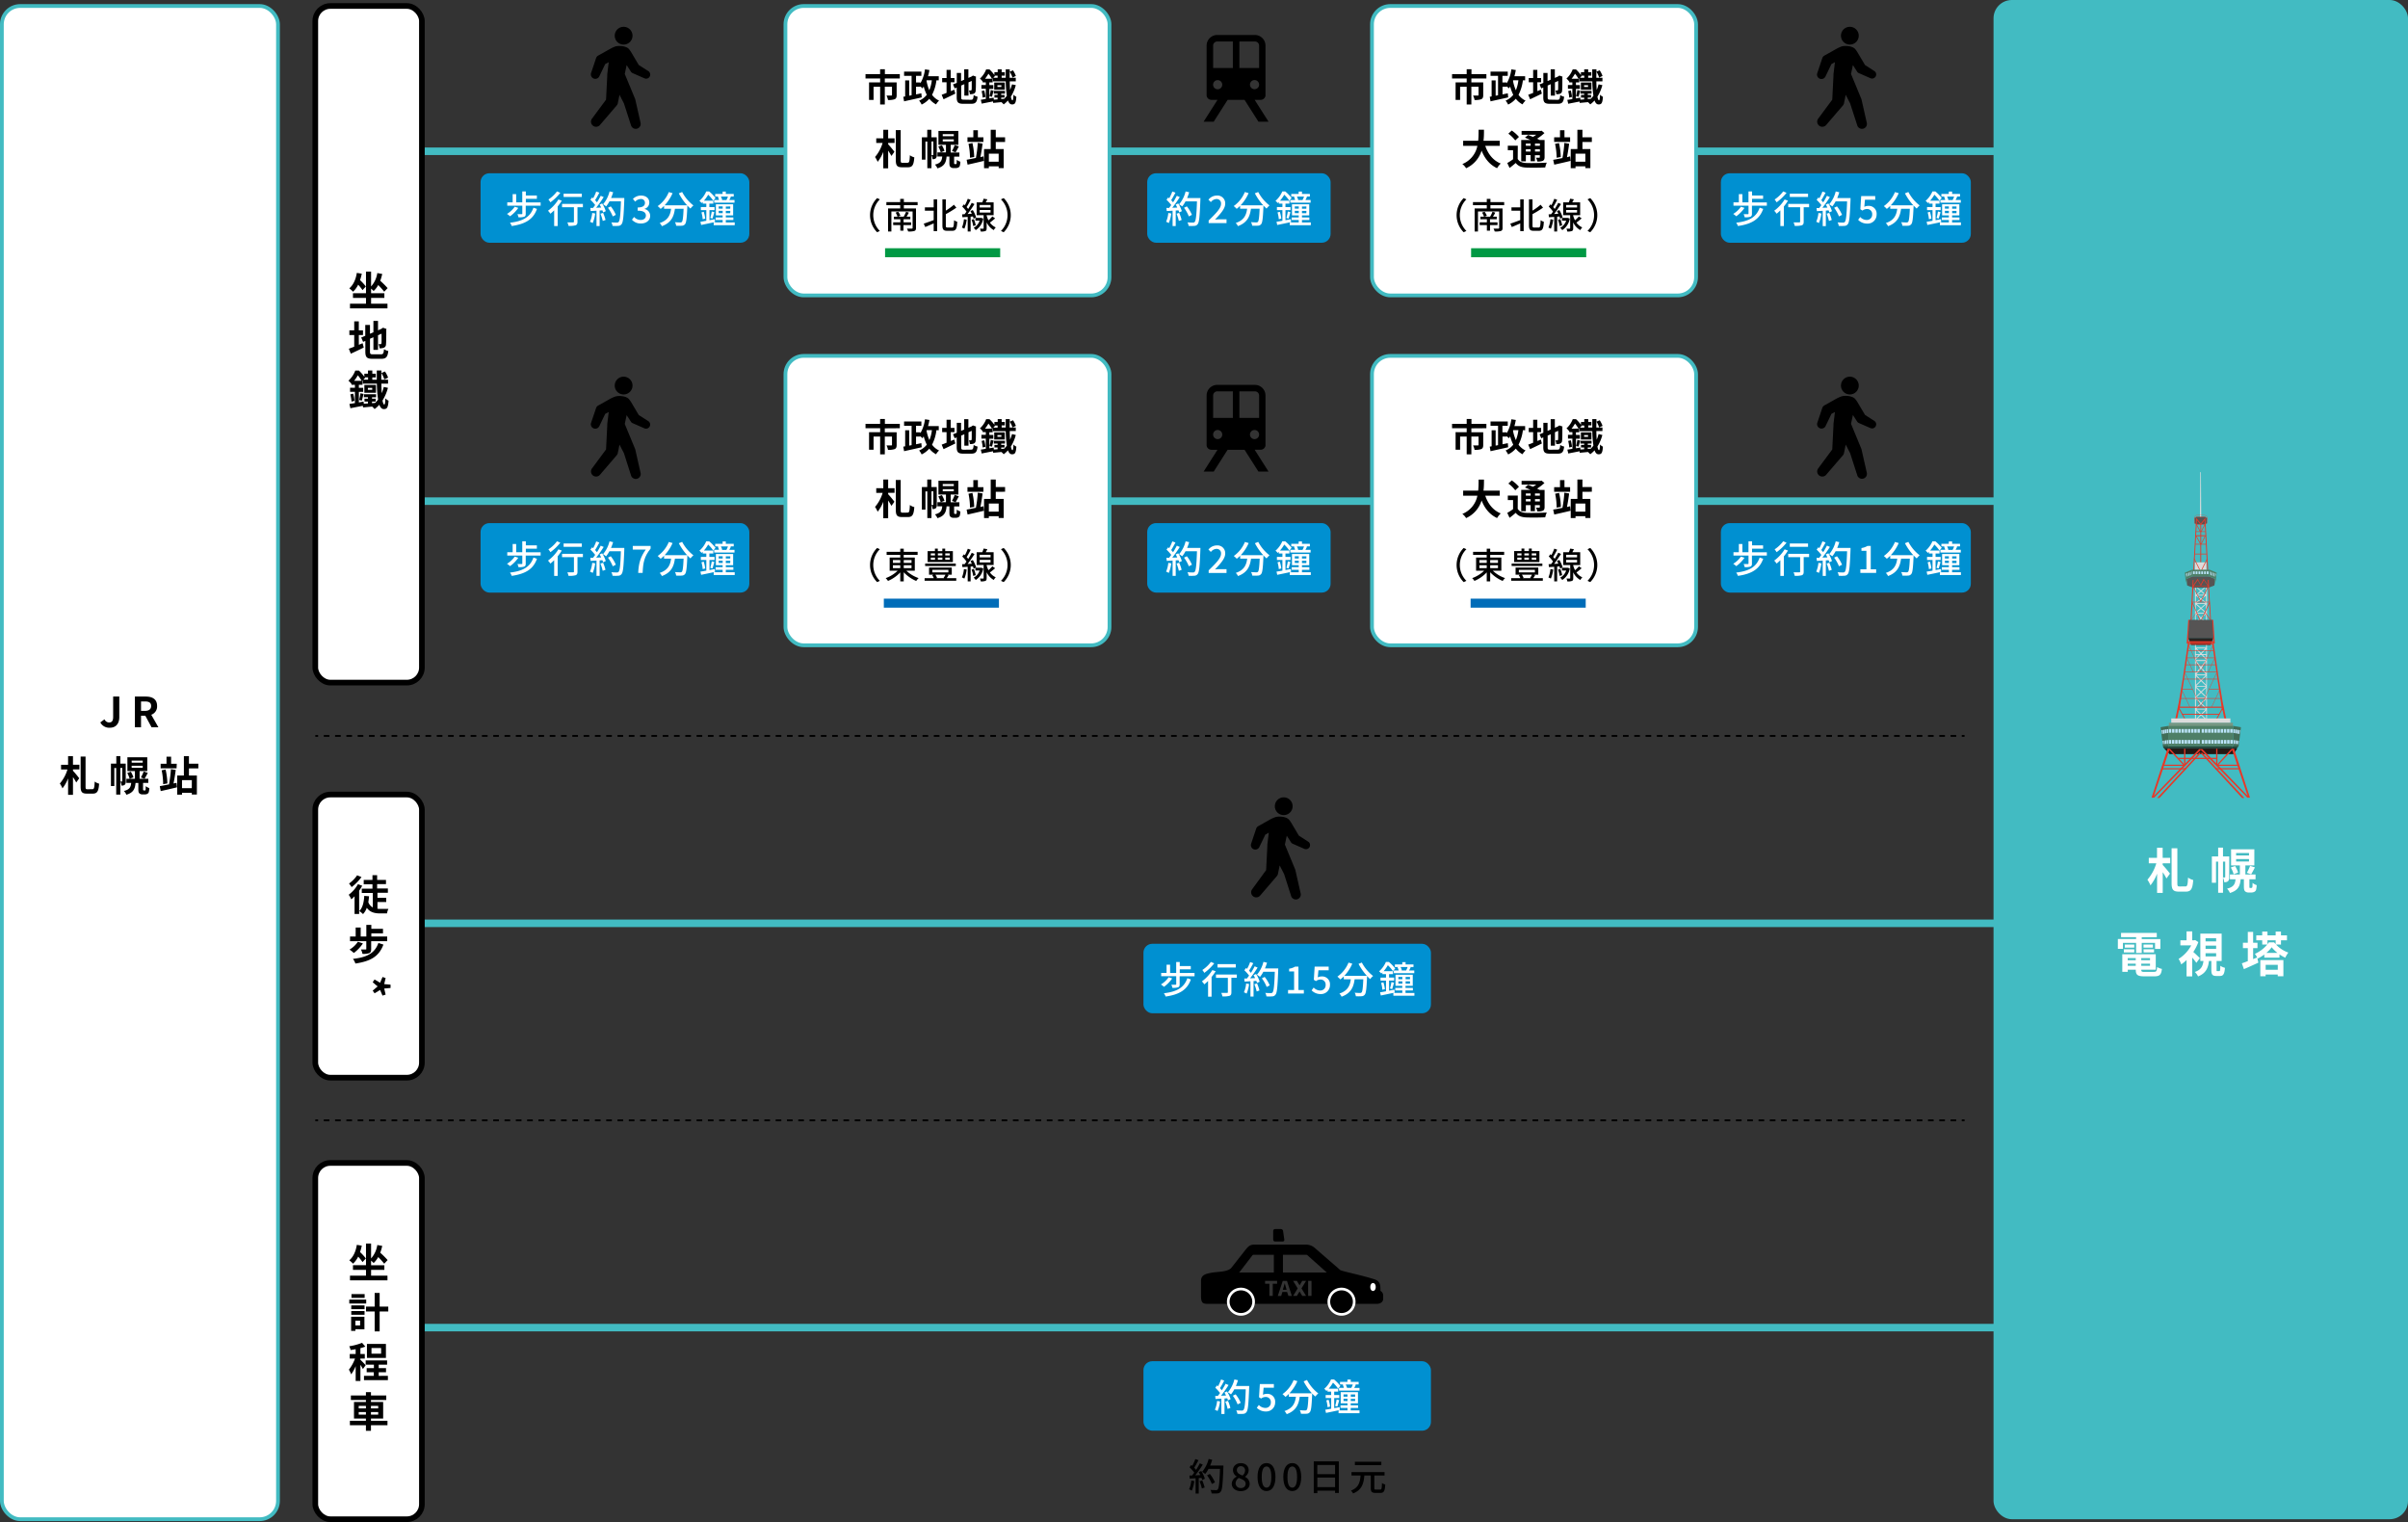 <svg xmlns="http://www.w3.org/2000/svg" viewBox="0 0 1280.6 809.36">
  <rect x="0" y="0" width="1280.6" height="809.36" fill="#333333" stroke="none"/>
  <g id="レイヤー_2" data-name="レイヤー 2">
    <line x1="224.37" y1="80.44" x2="1075.12" y2="80.44" style="fill: none;stroke: #42bbc2;stroke-miterlimit: 10;stroke-width: 4px"/>
    <line x1="224.37" y1="705.97" x2="1075.12" y2="705.97" style="fill: none;stroke: #42bbc2;stroke-miterlimit: 10;stroke-width: 4px"/>
    <line x1="224.37" y1="266.49" x2="1075.12" y2="266.49" style="fill: none;stroke: #42bbc2;stroke-miterlimit: 10;stroke-width: 4px"/>
    <line x1="224.37" y1="490.98" x2="1075.12" y2="490.98" style="fill: none;stroke: #42bbc2;stroke-miterlimit: 10;stroke-width: 4px"/>
    <g>
      <line x1="167.68" y1="391.33" x2="169.18" y2="391.33" style="fill: none;stroke: #000;stroke-miterlimit: 10"/>
      <line x1="172.19" y1="391.33" x2="1041.78" y2="391.33" style="fill: none;stroke: #000;stroke-miterlimit: 10;stroke-dasharray: 3.004,3.004"/>
      <line x1="1043.28" y1="391.33" x2="1044.78" y2="391.33" style="fill: none;stroke: #000;stroke-miterlimit: 10"/>
    </g>
    <g>
      <line x1="167.68" y1="595.74" x2="169.18" y2="595.74" style="fill: none;stroke: #000;stroke-miterlimit: 10"/>
      <line x1="172.19" y1="595.74" x2="1041.78" y2="595.74" style="fill: none;stroke: #000;stroke-miterlimit: 10;stroke-dasharray: 3.004,3.004"/>
      <line x1="1043.28" y1="595.74" x2="1044.78" y2="595.74" style="fill: none;stroke: #000;stroke-miterlimit: 10"/>
    </g>
    <g>
      <path d="M645.16,24.24V36.15h10.49V22.07h-8.32A2.19,2.19,0,0,0,645.16,24.24Z" style="fill: none"/>
      <path d="M669.61,24.24a2.2,2.2,0,0,0-2.17-2.17h-8.32V36.15h10.49Z" style="fill: none"/>
      <path d="M647.59,42.61A2.43,2.43,0,1,0,650,45,2.43,2.43,0,0,0,647.59,42.61Z" style="fill: none"/>
      <path d="M669.61,45a2.43,2.43,0,1,0-2.43,2.43A2.43,2.43,0,0,0,669.61,45Z" style="fill: none"/>
      <path d="M667.24,53.1h3.23A2.61,2.61,0,0,0,673,50.93h0V24.24a5.65,5.65,0,0,0-5.63-5.64H647.33a5.66,5.66,0,0,0-5.64,5.64V50.93h0a2.61,2.61,0,0,0,2.56,2.17h3.23l-7.39,11.6h5.38l1.61-2.53,5.78-9.07h9l5.77,9.07,1.62,2.53h5.37Zm-19.65-5.63A2.43,2.43,0,1,1,650,45,2.43,2.43,0,0,1,647.59,47.47Zm8.06-11.32H645.16V24.24a2.19,2.19,0,0,1,2.17-2.17h8.32Zm3.47,0V22.07h8.32a2.2,2.2,0,0,1,2.17,2.17V36.15ZM664.75,45a2.43,2.43,0,1,1,2.43,2.43A2.43,2.43,0,0,1,664.75,45Z"/>
    </g>
    <rect x="255.57" y="92.13" width="142.93" height="36.95" rx="4.7" style="fill: #0090d1"/>
    <g>
      <path d="M275.63,110.55a18.22,18.22,0,0,1-4.38,4.46,11.62,11.62,0,0,0-1.62-1.26,13.18,13.18,0,0,0,4.1-3.82Zm11.88-2.92v1.76h-7.92v4.26c0,.9-.18,1.36-.86,1.62a8.7,8.7,0,0,1-3,.28,7.06,7.06,0,0,0-.56-1.66c1,0,2,0,2.24,0s.36-.06.36-.3v-4.22h-8v-1.76h2.86v-4.39h1.88v4.39h3.24V101.8h1.9v2.14h5.86v1.77h-5.86v1.92Zm-1.94,3.46c-2,5.6-6.1,8-13.42,9.1a7.13,7.13,0,0,0-.94-1.76c6.92-.8,10.76-3,12.48-8Z" style="fill: #fff"/>
      <path d="M298.75,106.73a27,27,0,0,1-2.18,3.06v10.42h-1.86v-8.36a26.47,26.47,0,0,1-2,1.8,10.31,10.31,0,0,0-1.28-1.58,21.23,21.23,0,0,0,5.54-6Zm-.76-4.21a26.44,26.44,0,0,1-5.28,5.07,8.5,8.5,0,0,0-1.06-1.5,18.13,18.13,0,0,0,4.56-4.31Zm12,7.69h-2.88v7.7c0,1.06-.24,1.6-1,1.9a12.5,12.5,0,0,1-3.78.3,7.46,7.46,0,0,0-.6-1.86c1.28,0,2.62,0,3,0s.5-.1.5-.38v-7.68h-6.32v-1.78H310Zm-.56-5.46h-9.7V103h9.7Z" style="fill: #fff"/>
      <path d="M316.53,113.53a18.52,18.52,0,0,1-1.34,5.1,7.82,7.82,0,0,0-1.42-.7,15.11,15.11,0,0,0,1.18-4.68Zm3.7-5.34a16.9,16.9,0,0,1,1.92,4.1l-1.42.68a10.08,10.08,0,0,0-.36-1.12l-1.48.1v8.24h-1.66v-8.14l-3.12.18-.16-1.64,1.4,0c.38-.48.76-1,1.16-1.56a21.52,21.52,0,0,0-2.52-2.8l.9-1.24.54.47a22.66,22.66,0,0,0,1.64-3.62l1.68.6c-.72,1.36-1.56,2.94-2.28,4a11.65,11.65,0,0,1,1,1.16,37.35,37.35,0,0,0,2-3.49l1.58.69a62.78,62.78,0,0,1-4,5.68l2.66-.1a17.2,17.2,0,0,0-.84-1.6Zm.5,5a21.81,21.81,0,0,1,1.3,3.78l-1.48.52a21.6,21.6,0,0,0-1.22-3.84Zm11.28-7c-.34,8.82-.6,11.94-1.44,13a2.14,2.14,0,0,1-1.76.92,19.12,19.12,0,0,1-3.08,0,4.19,4.19,0,0,0-.62-1.86c1.3.1,2.5.12,3,.12A1,1,0,0,0,329,118c.64-.64,1-3.6,1.22-10.94h-6.1a15.55,15.55,0,0,1-1.76,2.68,13.9,13.9,0,0,0-1.64-1.12,16.71,16.71,0,0,0,3.46-6.85l1.9.44a27.33,27.33,0,0,1-1.1,3.07H332Zm-6.14,8.9a19.65,19.65,0,0,0-2.56-4.6l1.5-.74a18.87,18.87,0,0,1,2.7,4.5Z" style="fill: #fff"/>
      <path d="M336.09,116.83l1.12-1.48a4.76,4.76,0,0,0,3.48,1.62c1.66,0,2.8-.9,2.8-2.34s-1-2.6-4.36-2.6v-1.7c2.9,0,3.86-1.06,3.86-2.44a2,2,0,0,0-2.26-2.06,4.15,4.15,0,0,0-2.94,1.4l-1.2-1.44a6.1,6.1,0,0,1,4.22-1.81c2.64,0,4.5,1.36,4.5,3.73a3.45,3.45,0,0,1-2.54,3.34v.1a3.67,3.67,0,0,1,3,3.6c0,2.58-2.22,4.1-4.92,4.1A6.11,6.11,0,0,1,336.09,116.83Z" style="fill: #fff"/>
      <path d="M362.77,102.1a22,22,0,0,0,6,7.15,9.87,9.87,0,0,0-1.57,1.66,18.27,18.27,0,0,1-1.68-1.64c0,.18,0,.6,0,.78-.26,6.06-.54,8.38-1.22,9.16a2.16,2.16,0,0,1-1.64.82,22.55,22.55,0,0,1-3.1,0,4.27,4.27,0,0,0-.62-1.88c1.22.12,2.36.14,2.82.14a1.07,1.07,0,0,0,.86-.28c.46-.48.72-2.36.92-7h-4.62c-.5,3.88-1.78,7.38-6.92,9.26a5.87,5.87,0,0,0-1.18-1.66c4.6-1.52,5.66-4.44,6.08-7.6h-3.74v-1.54a17,17,0,0,1-1.82,1.62,14,14,0,0,0-1.58-1.48,17,17,0,0,0,5.92-7.47l2,.58a22.53,22.53,0,0,1-4.24,6.47h12a30.53,30.53,0,0,1-4.44-6.37Z" style="fill: #fff"/>
      <path d="M380.25,118.07c-2.58.58-5.32,1.14-7.38,1.56l-.38-1.7c.88-.14,2-.32,3.14-.54v-5.66h-2.92v-1.62h2.92v-1.82h-1.92v-.88l-.62.58a5.33,5.33,0,0,0-1.14-1.18,13.68,13.68,0,0,0,3.62-5h1.58a23.67,23.67,0,0,1,3.38,3.46l-1.22,1.43a19.61,19.61,0,0,0-2.7-3.17,18.56,18.56,0,0,1-2.26,3.19h5v1.58h-2.1v1.82H380v1.62h-2.7v5.36l2.86-.56Zm-6-5.44a18.2,18.2,0,0,1,.78,3.62l-1.32.34a17.23,17.23,0,0,0-.68-3.64Zm3.48,3.28a24.53,24.53,0,0,0,.78-3.44l1.4.36c-.34,1.16-.7,2.5-1,3.4Zm13,2.36v1.48H379.55v-1.48h4.76V117h-3.74v-1.38h3.74v-1.08h-3.6v-5.92h9.18v5.92H386v1.08H390V117H386v1.3Zm-8.32-13.78h-2.06v-1.36h3.94v-1.25H386v1.25h4.2v1.36h-2.08l.6.15c-.3.61-.6,1.2-.88,1.69h2.78v1.44H379.79v-1.44h2.58a8.9,8.9,0,0,0-.62-1.7Zm-.2,6.48h2.12v-1.2h-2.12Zm2.12,2.36v-1.22h-2.12v1.22Zm2-7a12.26,12.26,0,0,0,.8-1.8h-3.76a7,7,0,0,1,.7,1.76l-.32.08h2.72Zm2.06,3.48H386V111h2.32Zm0,2.34H386v1.22h2.32Z" style="fill: #fff"/>
    </g>
    <rect x="610.1" y="92.13" width="97.53" height="36.95" rx="4.7" style="fill: #0090d1"/>
    <g>
      <path d="M622.9,113.53a18.52,18.52,0,0,1-1.34,5.1,7.82,7.82,0,0,0-1.42-.7,15.11,15.11,0,0,0,1.18-4.68Zm3.7-5.34a16.9,16.9,0,0,1,1.92,4.1l-1.42.68a10.08,10.08,0,0,0-.36-1.12l-1.48.1v8.24H623.6v-8.14l-3.12.18-.16-1.64,1.4,0c.38-.48.76-1,1.16-1.56a21.52,21.52,0,0,0-2.52-2.8l.9-1.24.54.47a22.66,22.66,0,0,0,1.64-3.62l1.68.6c-.72,1.36-1.56,2.94-2.28,4a11.65,11.65,0,0,1,1,1.16,37.35,37.35,0,0,0,2-3.49l1.58.69a62.78,62.78,0,0,1-4,5.68l2.66-.1a17.2,17.2,0,0,0-.84-1.6Zm.5,5a21.81,21.81,0,0,1,1.3,3.78l-1.48.52a21.6,21.6,0,0,0-1.22-3.84Zm11.28-7c-.34,8.82-.6,11.94-1.44,13a2.14,2.14,0,0,1-1.76.92,19.12,19.12,0,0,1-3.08,0,4.19,4.19,0,0,0-.62-1.86c1.3.1,2.5.12,3,.12a1,1,0,0,0,.86-.34c.64-.64,1-3.6,1.22-10.94h-6.1a15.55,15.55,0,0,1-1.76,2.68,13.9,13.9,0,0,0-1.64-1.12,16.71,16.71,0,0,0,3.46-6.85l1.9.44a27.33,27.33,0,0,1-1.1,3.07h7.08Zm-6.14,8.9a19.65,19.65,0,0,0-2.56-4.6l1.5-.74a18.87,18.87,0,0,1,2.7,4.5Z" style="fill: #fff"/>
      <path d="M642.78,117.25c4.1-4,6.58-6.58,6.58-8.82a2.33,2.33,0,0,0-2.5-2.6,4,4,0,0,0-2.9,1.64l-1.3-1.28a5.79,5.79,0,0,1,4.48-2.21,4.12,4.12,0,0,1,4.44,4.33c0,2.62-2.38,5.26-5.44,8.46.74-.08,1.68-.14,2.4-.14h3.74v2h-9.5Z" style="fill: #fff"/>
      <path d="M669.14,102.1a22.08,22.08,0,0,0,6,7.15,10.23,10.23,0,0,0-1.56,1.66,18.27,18.27,0,0,1-1.68-1.64c0,.18,0,.6,0,.78-.26,6.06-.54,8.38-1.22,9.16A2.16,2.16,0,0,1,669,120a22.55,22.55,0,0,1-3.1,0,4.27,4.27,0,0,0-.62-1.88c1.22.12,2.36.14,2.82.14a1.07,1.07,0,0,0,.86-.28c.46-.48.72-2.36.92-7h-4.62c-.5,3.88-1.78,7.38-6.92,9.26a5.87,5.87,0,0,0-1.18-1.66c4.6-1.52,5.66-4.44,6.08-7.6h-3.74v-1.54a17,17,0,0,1-1.82,1.62,14,14,0,0,0-1.58-1.48,17,17,0,0,0,5.92-7.47l2,.58a22.53,22.53,0,0,1-4.24,6.47h12a30.53,30.53,0,0,1-4.44-6.37Z" style="fill: #fff"/>
      <path d="M686.62,118.07c-2.58.58-5.32,1.14-7.38,1.56l-.38-1.7c.88-.14,2-.32,3.14-.54v-5.66h-2.92v-1.62H682v-1.82h-1.92v-.88l-.62.58a5.33,5.33,0,0,0-1.14-1.18,13.68,13.68,0,0,0,3.62-5h1.58a23.67,23.67,0,0,1,3.38,3.46l-1.22,1.43a19.61,19.61,0,0,0-2.7-3.17,18.56,18.56,0,0,1-2.26,3.19h5v1.58h-2.1v1.82h2.7v1.62h-2.7v5.36l2.86-.56Zm-6-5.44a18.2,18.2,0,0,1,.78,3.62l-1.32.34a17.23,17.23,0,0,0-.68-3.64Zm3.48,3.28a24.53,24.53,0,0,0,.78-3.44l1.4.36c-.34,1.16-.7,2.5-1,3.4Zm13,2.36v1.48H685.92v-1.48h4.76V117h-3.74v-1.38h3.74v-1.08h-3.6v-5.92h9.18v5.92H692.4v1.08h3.92V117H692.4v1.3Zm-8.32-13.78H686.7v-1.36h3.94v-1.25h1.76v1.25h4.2v1.36h-2.08l.6.15c-.3.61-.6,1.2-.88,1.69H697v1.44H686.16v-1.44h2.58a8.9,8.9,0,0,0-.62-1.7Zm-.2,6.48h2.12v-1.2h-2.12Zm2.12,2.36v-1.22h-2.12v1.22Zm2-7a12.26,12.26,0,0,0,.8-1.8H689.7a7,7,0,0,1,.7,1.76l-.32.08h2.72Zm2.06,3.48H692.4V111h2.32Zm0,2.34H692.4v1.22h2.32Z" style="fill: #fff"/>
    </g>
    <path d="M322.3,53l.64-12.54s0-1.3.06-1.39l.72-6-1.86,1-3.14,6.53a2.37,2.37,0,0,1-4.38-1.78L317,30.91a2.4,2.4,0,0,1,1.11-1.35l6.68-3.74a22.41,22.41,0,0,1,2.27-1.05c2.08-.68,6.07-.31,7.43,1.34a12.69,12.69,0,0,1,1.12,1.55l4.09,6.91,5.05,3.22a2.18,2.18,0,0,1-2.05,3.84l-6.28-2.76a2,2,0,0,1-.9-.76l-2.26-3.5-1,4.71,5.53,13.37a1.37,1.37,0,0,1,.07.24l2.8,12.38a2.63,2.63,0,0,1-5.07,1.38L331.82,55l-2.36-4.58-.91,4.49a2.59,2.59,0,0,1-.59,1.18l-8.83,10.3A2.71,2.71,0,0,1,314.89,63Z"/>
    <circle cx="331.65" cy="18.98" r="4.74"/>
    <rect x="915.18" y="92.13" width="132.93" height="36.95" rx="4.7" style="fill: #0090d1"/>
    <g>
      <path d="M927.74,110.55a18.22,18.22,0,0,1-4.38,4.46,11.62,11.62,0,0,0-1.62-1.26,13.18,13.18,0,0,0,4.1-3.82Zm11.89-2.92v1.76H931.7v4.26c0,.9-.18,1.36-.86,1.62a8.7,8.7,0,0,1-3,.28,7.06,7.06,0,0,0-.56-1.66c1,0,2,0,2.24,0s.36-.06.36-.3v-4.22h-8v-1.76h2.86v-4.39h1.88v4.39h3.24V101.8h1.9v2.14h5.87v1.77h-5.87v1.92Zm-1.94,3.46c-2,5.6-6.11,8-13.43,9.1a7.13,7.13,0,0,0-.94-1.76c6.92-.8,10.76-3,12.49-8Z" style="fill: #fff"/>
      <path d="M950.86,106.73a27,27,0,0,1-2.18,3.06v10.42h-1.86v-8.36a26.47,26.47,0,0,1-2,1.8,10.31,10.31,0,0,0-1.28-1.58,21.23,21.23,0,0,0,5.54-6Zm-.76-4.21a26.44,26.44,0,0,1-5.28,5.07,8.5,8.5,0,0,0-1.06-1.5,18.13,18.13,0,0,0,4.56-4.31Zm12,7.69h-2.88v7.7c0,1.06-.24,1.6-1,1.9a12.57,12.57,0,0,1-3.79.3,7.46,7.46,0,0,0-.6-1.86c1.28,0,2.62,0,3,0s.5-.1.5-.38v-7.68H951v-1.78h11.11Zm-.56-5.46h-9.71V103h9.71Z" style="fill: #fff"/>
      <path d="M968.64,113.53a18.52,18.52,0,0,1-1.34,5.1,7.82,7.82,0,0,0-1.42-.7,15.11,15.11,0,0,0,1.18-4.68Zm3.7-5.34a16.9,16.9,0,0,1,1.92,4.1l-1.42.68a10.08,10.08,0,0,0-.36-1.12L971,112v8.24h-1.66v-8.14l-3.12.18-.16-1.64,1.4,0c.38-.48.76-1,1.16-1.56a21.52,21.52,0,0,0-2.52-2.8L967,105l.54.47a22.66,22.66,0,0,0,1.64-3.62l1.68.6c-.72,1.36-1.56,2.94-2.28,4a11.65,11.65,0,0,1,1,1.16,37.35,37.35,0,0,0,2-3.49l1.58.69a62.78,62.78,0,0,1-4,5.68l2.66-.1a17.2,17.2,0,0,0-.84-1.6Zm.5,5a21.81,21.81,0,0,1,1.3,3.78l-1.48.52a21.6,21.6,0,0,0-1.22-3.84Zm11.29-7c-.34,8.82-.6,11.94-1.44,13a2.14,2.14,0,0,1-1.76.92,19.24,19.24,0,0,1-3.09,0,4.07,4.07,0,0,0-.62-1.86c1.3.1,2.51.12,3,.12a1,1,0,0,0,.86-.34c.64-.64,1-3.6,1.22-10.94h-6.11a15.55,15.55,0,0,1-1.76,2.68,13.9,13.9,0,0,0-1.64-1.12,16.71,16.71,0,0,0,3.46-6.85l1.91.44a29.52,29.52,0,0,1-1.11,3.07h7.09Zm-6.14,8.9a19.72,19.72,0,0,0-2.57-4.6l1.5-.74a19.27,19.27,0,0,1,2.71,4.5Z" style="fill: #fff"/>
      <path d="M988.18,116.89l1.1-1.5a4.71,4.71,0,0,0,3.44,1.58,2.79,2.79,0,0,0,2.92-2.94,2.64,2.64,0,0,0-2.8-2.88,3.87,3.87,0,0,0-2.36.84l-1.12-.72.44-7h7.46v1.95H991.8l-.34,3.78a4.2,4.2,0,0,1,2-.5A4.13,4.13,0,0,1,998,114a4.76,4.76,0,0,1-5,4.9A6.51,6.51,0,0,1,988.18,116.89Z" style="fill: #fff"/>
      <path d="M1014.89,102.1a22,22,0,0,0,6,7.15,10.23,10.23,0,0,0-1.56,1.66,18.27,18.27,0,0,1-1.68-1.64c0,.18,0,.6,0,.78-.27,6.06-.54,8.38-1.22,9.16a2.16,2.16,0,0,1-1.64.82,22.71,22.71,0,0,1-3.11,0,4.27,4.27,0,0,0-.62-1.88c1.22.12,2.36.14,2.82.14a1.06,1.06,0,0,0,.86-.28c.47-.48.73-2.36.93-7H1011c-.5,3.88-1.78,7.38-6.92,9.26a5.87,5.87,0,0,0-1.18-1.66c4.6-1.52,5.66-4.44,6.08-7.6h-3.74v-1.54a17,17,0,0,1-1.82,1.62,14,14,0,0,0-1.58-1.48,17,17,0,0,0,5.92-7.47l2,.58a22.53,22.53,0,0,1-4.24,6.47h12a31,31,0,0,1-4.45-6.37Z" style="fill: #fff"/>
      <path d="M1032.36,118.07c-2.58.58-5.32,1.14-7.38,1.56l-.38-1.7c.88-.14,2-.32,3.14-.54v-5.66h-2.92v-1.62h2.92v-1.82h-1.92v-.88l-.62.58a5.33,5.33,0,0,0-1.14-1.18,13.68,13.68,0,0,0,3.62-5h1.58a23.67,23.67,0,0,1,3.38,3.46l-1.22,1.43a19.61,19.61,0,0,0-2.7-3.17,18.56,18.56,0,0,1-2.26,3.19h5v1.58h-2.1v1.82h2.7v1.62h-2.7v5.36l2.86-.56Zm-6-5.44a18.2,18.2,0,0,1,.78,3.62l-1.32.34a17.23,17.23,0,0,0-.68-3.64Zm3.48,3.28a24.53,24.53,0,0,0,.78-3.44l1.4.36c-.34,1.16-.7,2.5-1,3.4Zm13,2.36v1.48h-11.17v-1.48h4.76V117h-3.74v-1.38h3.74v-1.08h-3.6v-5.92H1042v5.92h-3.86v1.08h3.92V117h-3.92v1.3Zm-8.33-13.78h-2.06v-1.36h3.94v-1.25h1.77v1.25h4.2v1.36h-2.08l.6.15c-.3.61-.6,1.2-.88,1.69h2.78v1.44H1031.9v-1.44h2.58a8.9,8.9,0,0,0-.62-1.7Zm-.2,6.48h2.12v-1.2h-2.12Zm2.12,2.36v-1.22h-2.12v1.22Zm2-7a13.42,13.42,0,0,0,.8-1.8h-3.77a6.61,6.61,0,0,1,.7,1.76l-.32.08h2.73Zm2.06,3.48h-2.32V111h2.32Zm0,2.34h-2.32v1.22h2.32Z" style="fill: #fff"/>
    </g>
    <path d="M974.41,53l.64-12.54s0-1.3.06-1.39l.72-6-1.85,1-3.15,6.53a2.36,2.36,0,0,1-4.37-1.78l2.66-7.91a2.45,2.45,0,0,1,1.11-1.35l6.68-3.74a22.41,22.41,0,0,1,2.27-1.05c2.08-.68,6.07-.31,7.43,1.34a11.67,11.67,0,0,1,1.12,1.55l4.09,6.91,5,3.22a2.18,2.18,0,0,1-2,3.84l-6.28-2.76a2,2,0,0,1-.9-.76l-2.25-3.5-1,4.71,5.52,13.37a1.37,1.37,0,0,1,.07.24l2.8,12.38a2.63,2.63,0,0,1-5.07,1.38L983.93,55l-2.36-4.58-.91,4.49a2.67,2.67,0,0,1-.58,1.18l-8.84,10.3A2.71,2.71,0,0,1,967,63Z"/>
    <circle cx="983.77" cy="18.98" r="4.74"/>
    <g>
      <rect x="167.68" y="3.19" width="56.69" height="359.79" rx="8" style="fill: #fff"/>
      <rect x="167.68" y="3.19" width="56.69" height="359.79" rx="8" style="fill: none;stroke: #000;stroke-miterlimit: 10;stroke-width: 3px"/>
    </g>
    <g>
      <rect x="167.68" y="422.51" width="56.69" height="150.55" rx="8" style="fill: #fff"/>
      <rect x="167.68" y="422.51" width="56.69" height="150.55" rx="8" style="fill: none;stroke: #000;stroke-miterlimit: 10;stroke-width: 3px"/>
    </g>
    <g>
      <rect x="167.68" y="618.42" width="56.69" height="189.44" rx="8" style="fill: #fff"/>
      <rect x="167.68" y="618.42" width="56.69" height="189.44" rx="8" style="fill: none;stroke: #000;stroke-miterlimit: 10;stroke-width: 3px"/>
    </g>
    <g>
      <rect x="417.7" y="3.19" width="172.35" height="153.9" rx="9.74" style="fill: #fff"/>
      <rect x="417.7" y="3.19" width="172.35" height="153.9" rx="9.74" style="fill: none;stroke: #42bbc2;stroke-miterlimit: 10;stroke-width: 2px"/>
    </g>
    <g>
      <path d="M470.55,41.72v2.11h6.3v6.76c0,1.14-.24,1.82-1.06,2.18a9.54,9.54,0,0,1-3.54.4,8.54,8.54,0,0,0-.8-2.34c1,0,2.18,0,2.5,0s.42-.1.42-.32v-4.4h-3.82v9.44h-2.48V46.15h-3.5v7h-2.4V43.83h5.9V41.72h-7.78V39.4h7.76V36.8h2.54v2.6h7.94v2.32Z"/>
      <path d="M498,42.72a23,23,0,0,1-2.32,7.71,9.67,9.67,0,0,0,3.74,3.08,8.88,8.88,0,0,0-1.62,2,10.79,10.79,0,0,1-3.58-3,12.67,12.67,0,0,1-4.08,3.1,9.28,9.28,0,0,0-1.34-2.1,10.12,10.12,0,0,0,4.08-3.1,22.33,22.33,0,0,1-1.64-4.4c-.22.34-.46.68-.7,1a11.41,11.41,0,0,0-1.1-1.08v.18h-2.28v4.1l2.82-.6.2,2.18c-3.28.76-6.82,1.52-9.38,2.1l-.42-2.42,1-.18V42.75h2.14v8.14l1.28-.24V40.34h-4V38.06H490v2.28h-2.84v3.5h2.28v.5a20,20,0,0,0,2.48-7.46l2.36.36a29,29,0,0,1-.74,3.28h5.7v2.2Zm-5.26.26A23.48,23.48,0,0,0,494.21,48a19.35,19.35,0,0,0,1.34-5.31h-2.76Z"/>
      <path d="M505.65,48.47l1.84-.78.54,2.1c-2.12,1.06-4.4,2.14-6.24,3l-1-2.4c.72-.26,1.6-.6,2.6-1V43.75h-2.34V41.48h2.34V37.14h2.22v4.34h2v2.27h-2Zm10.68,4.6c1.1,0,1.3-.46,1.48-2.5a6,6,0,0,0,2.08.86c-.32,2.8-1,3.76-3.36,3.76h-4.26c-2.7,0-3.48-.74-3.48-3.5V46.55l-1.08.46-.88-2.13,2-.81V38.8h2.28v4.29l1.66-.71V36.86H515v4.56l1.58-.68.42-.28.42-.28,1.66.58-.08.4c0,3.8,0,6.21-.14,7a1.71,1.71,0,0,1-1,1.66,5.58,5.58,0,0,1-2.08.28,6.39,6.39,0,0,0-.5-2,9.1,9.1,0,0,0,1,0c.24,0,.36-.08.44-.44s.06-1.78.06-4.63l-1.72.77v7.06h-2.22v-6.1l-1.66.72v6.18c0,1.16.18,1.34,1.4,1.34Z"/>
      <path d="M540.21,45.27a22.21,22.21,0,0,1-2.62,6.14q.36,1.92.84,1.92c.3,0,.48-.72.54-3a5.29,5.29,0,0,0,1.54,1.14c-.22,3.44-.8,4.06-2.3,4.06-1,0-1.66-.72-2.16-2.1a14.89,14.89,0,0,1-2.28,2.08,11.24,11.24,0,0,0-1.2-1.2l-4.38.42-.1-.8c-2.12.42-4.28.82-6,1.18l-.48-2.06,2.66-.42V47.21h-2.34v-2h2.34V43.8h-1.66v-.58l-.08.08a6.86,6.86,0,0,0-1.4-1.5,12.49,12.49,0,0,0,3.32-4.9h1.74a19.85,19.85,0,0,1,2.64,3v-1.5h1.76V36.88h2.1v1.54h1.68v1.82h-1.68v1.12h2.16c0-1.4,0-2.9,0-4.48H537c0,1.6-.06,3.1-.06,4.48h3.26v1.89H537c0,1.76.1,3.28.18,4.6a19.55,19.55,0,0,0,1-3Zm-16.8,2.82a16.77,16.77,0,0,1,.64,3.46l-1.44.38a19.34,19.34,0,0,0-.58-3.5Zm4.12-6.21a19.77,19.77,0,0,0-1.86-2.68,20.54,20.54,0,0,1-1.82,2.68Zm6.52,10.67a15.66,15.66,0,0,0,1.4-1.62,57,57,0,0,1-.58-7.68h-6.76V41.6l-.26.28h.06V43.8h-1.76v1.45h2.1v2h-2.1v5.1l2.28-.42.1,1.06,2-.14v-.94h-1.68V50.49h1.68v-.7h-2V48.33h5.92v1.46h-2v.7h1.76v1.38h-1.76v.8Zm-7.8-1.42c.22-.88.52-2.3.64-3.24l1.48.34c-.3,1.14-.56,2.38-.82,3.22ZM529,40.24l.1.18-.82.94h2.26V40.24Zm-.26,3.64h5.6v3.81h-5.6Zm1.7,2.37h2.1v-.92h-2.1Zm8-5A13.27,13.27,0,0,0,537,38.14l1.72-.76a14,14,0,0,1,1.52,3Z"/>
      <path d="M472.33,73.55h3.41V76h-3.41v.72c.84.84,2.88,3.35,3.33,4l-1.59,2.22c-.4-.77-1.06-1.84-1.74-2.86v9.44h-2.59V80.77a20.12,20.12,0,0,1-3,5.3,13.46,13.46,0,0,0-1.39-2.58A20.11,20.11,0,0,0,469.38,76H466V73.55h3.75V69h2.59Zm10.34,13c.91,0,1.06-.82,1.21-4a7,7,0,0,0,2.36,1.12c-.29,3.87-.93,5.28-3.35,5.28H479.7c-2.59,0-3.3-.9-3.3-3.85V69.19H479V85.1c0,1.28.13,1.48,1,1.48Z"/>
      <path d="M498.2,82.31a2.45,2.45,0,0,1-.54,1.91,2.6,2.6,0,0,1-1.72.42,6.09,6.09,0,0,0-.6-2.18h.84c.13,0,.18,0,.18-.22v-7h-1v14.2h-2.2V75.26h-1V84.9h-1.9V73h2.86V69h2.2v4h2.86Zm10,4.93a.74.74,0,0,0,.36,0,.87.87,0,0,0,.22-.48c0-.29,0-.93.06-1.76a6.27,6.27,0,0,0,1.89,1,10.36,10.36,0,0,1-.3,2.22,1.69,1.69,0,0,1-.82.88,3.05,3.05,0,0,1-1.3.27h-1.25a2.32,2.32,0,0,1-1.58-.55c-.4-.38-.58-.86-.58-2.27V83.27H503.4c-.27,3.17-1.19,5.15-4.87,6.25a6.16,6.16,0,0,0-1.32-2c3-.74,3.66-2,3.88-4.29h-2.56v-2.2h4.54V77h-4V69.63h10.59V77h-4.07v4.09h4.62v2.2h-2.8V86.6c0,.28,0,.46.09.53a.31.31,0,0,0,.26.11Zm-7.3-10a14.21,14.21,0,0,1,1.39,3l-2,.79a14.7,14.7,0,0,0-1.28-3.1Zm.46-4.8h5.88v-1.1h-5.88Zm0,2.75h5.88v-1.1h-5.88Zm4.89,5.13a19.4,19.4,0,0,0,1.47-3.17l2.2.7A35.66,35.66,0,0,1,508.19,81Z"/>
      <path d="M523,83.14l.24,2.42c-3,.73-6.22,1.45-8.67,2l-.5-2.61c1.38-.25,3.19-.6,5.12-1l-.19,0a62.93,62.93,0,0,0,1-8l2.55.42c-.31,2.44-.75,5.19-1.17,7.19Zm0-7.68h-8.49V73h3.12V69.26h2.42V73H523Zm-7.15,8.43a37.78,37.78,0,0,0-.79-7.39l2.09-.42a39.2,39.2,0,0,1,.95,7.39Zm13.71-8.4v3.78h4.22V89.39h-2.68v-.94h-5.22v1h-2.55V79.27h3.54V69h2.69v4h4.95v2.49Zm1.54,6.22h-5.22V86h5.22Z"/>
    </g>
    <g>
      <path d="M466.47,105.34l1.44.68a11.82,11.82,0,0,0,0,16.79l-1.44.69a12.82,12.82,0,0,1,0-18.16Z"/>
      <path d="M480.68,109.11v1.73h6.46V121.2c0,1-.25,1.39-.91,1.63a10.34,10.34,0,0,1-3.27.27,7.09,7.09,0,0,0-.63-1.52c1.08,0,2.24,0,2.55,0s.45-.1.45-.4v-8.72H474.05V123.1h-1.77V110.84h6.46v-1.73h-7.35v-1.65h7.35v-1.69h1.94v1.69H488v1.65Zm-.21,10.57v3H478.8v-3H475v-1.45h3.82V116.6h-3.42v-1.39h1.9a10,10,0,0,0-1-2.18l1.39-.42a8.77,8.77,0,0,1,1.16,2.15l-1.33.45h3.08a18.22,18.22,0,0,0,1.25-2.6l1.5.44a24.45,24.45,0,0,1-1.23,2.16h2v1.39h-3.59v1.63h4v1.45Z"/>
      <path d="M496.54,106h1.83v16.9h-1.83v-4.1c-1.57.69-3.19,1.39-4.48,1.92l-.8-1.78c1.31-.44,3.31-1.16,5.28-1.9v-5h-4.67v-1.77h4.67Zm9.79,15c.82,0,.93-.82,1.06-3.9a5.38,5.38,0,0,0,1.69.82c-.17,3.51-.64,4.81-2.6,4.81h-2.81c-1.92,0-2.49-.67-2.49-3V106H503v6a32.62,32.62,0,0,0,4.31-3.13l1.3,1.55a52.3,52.3,0,0,1-5.61,3.44v5.93c0,1,.14,1.2.89,1.2Z"/>
      <path d="M514.08,116.81a17.35,17.35,0,0,1-1.23,4.82,9,9,0,0,0-1.29-.62,14.54,14.54,0,0,0,1.06-4.45Zm2.11-1.58v7.89h-1.56v-7.77c-1,.05-2,.13-2.81.17l-.17-1.54,1.33-.08c.32-.41.68-.89,1-1.39a19,19,0,0,0-2.27-2.67l.9-1.18c.17.15.34.32.51.49a22.47,22.47,0,0,0,1.54-3.45l1.56.56c-.67,1.3-1.48,2.82-2.17,3.86a11.25,11.25,0,0,1,.84,1,35.51,35.51,0,0,0,1.88-3.27l1.46.67c-1.06,1.69-2.43,3.7-3.67,5.28l2.25-.14a14.55,14.55,0,0,0-.73-1.42l1.26-.53a15.44,15.44,0,0,1,1.77,3.93l-1.35.63a9.13,9.13,0,0,0-.35-1.16Zm1.71,1.28a14.28,14.28,0,0,1,1,3.3l-1.35.42a12.81,12.81,0,0,0-.87-3.34Zm5-.27a9.06,9.06,0,0,1-4,6.14,5.38,5.38,0,0,0-1.11-1.22,6.89,6.89,0,0,0,3.19-3.82h-2.24v-1.46h2.91l.25,0Zm6.31-.11c-.89.77-1.9,1.61-2.77,2.24a7.65,7.65,0,0,0,3.12,2.56,6.76,6.76,0,0,0-1.07,1.43,9.11,9.11,0,0,1-3.78-4.13v3.12c0,.8-.11,1.25-.66,1.5a6.4,6.4,0,0,1-2.47.27,6.34,6.34,0,0,0-.46-1.52c.76,0,1.48,0,1.71,0s.28-.06.28-.27v-6.91H519.4v-6.83h3a14.67,14.67,0,0,0,.7-1.93l2,.34c-.29.55-.59,1.1-.88,1.59h4.2v6.83h-3.74v.13a12.88,12.88,0,0,0,1,2.62,18.41,18.41,0,0,0,2.07-2.09ZM521,110.35h5.79V109H521Zm0,2.68h5.79v-1.37H521Z"/>
      <path d="M533.77,123.5l-1.45-.69a11.82,11.82,0,0,0,0-16.79l1.45-.68a12.84,12.84,0,0,1,0,18.16Z"/>
    </g>
    <g>
      <rect x="729.64" y="3.19" width="172.35" height="153.9" rx="9.74" style="fill: #fff"/>
      <rect x="729.64" y="3.19" width="172.35" height="153.9" rx="9.74" style="fill: none;stroke: #42bbc2;stroke-miterlimit: 10;stroke-width: 2px"/>
    </g>
    <g>
      <path d="M782.49,41.72v2.11h6.3v6.76c0,1.14-.24,1.82-1.06,2.18a9.54,9.54,0,0,1-3.54.4,8.54,8.54,0,0,0-.8-2.34c1,0,2.18,0,2.5,0s.42-.1.42-.32v-4.4h-3.82v9.44H780V46.15h-3.5v7h-2.4V43.83H780V41.72h-7.78V39.4H780V36.8h2.54v2.6h7.94v2.32Z"/>
      <path d="M809.89,42.72a23,23,0,0,1-2.32,7.71,9.67,9.67,0,0,0,3.74,3.08,8.88,8.88,0,0,0-1.62,2,10.79,10.79,0,0,1-3.58-3,12.67,12.67,0,0,1-4.08,3.1,9.28,9.28,0,0,0-1.34-2.1,10.12,10.12,0,0,0,4.08-3.1,22.33,22.33,0,0,1-1.64-4.4c-.22.34-.46.68-.7,1a11.41,11.41,0,0,0-1.1-1.08v.18h-2.28v4.1l2.82-.6.2,2.18c-3.28.76-6.83,1.52-9.39,2.1l-.42-2.42,1-.18V42.75h2.14v8.14l1.28-.24V40.34h-4V38.06h9.16v2.28h-2.84v3.5h2.28v.5a20,20,0,0,0,2.48-7.46l2.36.36a29,29,0,0,1-.74,3.28h5.7v2.2Zm-5.26.26A23.48,23.48,0,0,0,806.15,48a19.35,19.35,0,0,0,1.34-5.31h-2.76Z"/>
      <path d="M817.59,48.47l1.84-.78.54,2.1c-2.12,1.06-4.4,2.14-6.24,3l-1-2.4c.73-.26,1.61-.6,2.61-1V43.75H813V41.48h2.35V37.14h2.22v4.34h2v2.27h-2Zm10.68,4.6c1.1,0,1.3-.46,1.48-2.5a6,6,0,0,0,2.08.86c-.32,2.8-1,3.76-3.36,3.76h-4.26c-2.7,0-3.48-.74-3.48-3.5V46.55l-1.08.46-.88-2.13,2-.81V38.8H823v4.29l1.66-.71V36.86h2.22v4.56l1.58-.68.42-.28.42-.28,1.66.58-.08.4c0,3.8,0,6.21-.14,7a1.71,1.71,0,0,1-1,1.66,5.58,5.58,0,0,1-2.08.28,6.39,6.39,0,0,0-.5-2,9.1,9.1,0,0,0,1,0c.24,0,.36-.08.44-.44s.06-1.78.06-4.63l-1.72.77v7.06h-2.22v-6.1l-1.66.72v6.18c0,1.16.18,1.34,1.4,1.34Z"/>
      <path d="M852.15,45.27a22.21,22.21,0,0,1-2.62,6.14q.36,1.92.84,1.92c.3,0,.48-.72.54-3a5.29,5.29,0,0,0,1.54,1.14c-.22,3.44-.8,4.06-2.3,4.06-1,0-1.66-.72-2.16-2.1a14.89,14.89,0,0,1-2.28,2.08,11.24,11.24,0,0,0-1.2-1.2l-4.38.42L840,54c-2.12.42-4.29.82-6,1.18l-.48-2.06,2.67-.42V47.21h-2.35v-2h2.35V43.8h-1.67v-.58l-.08.08a6.63,6.63,0,0,0-1.4-1.5,12.63,12.63,0,0,0,3.33-4.9h1.74a19.85,19.85,0,0,1,2.64,3v-1.5h1.76V36.88h2.1v1.54h1.68v1.82h-1.68v1.12h2.16c0-1.4,0-2.9,0-4.48H849c0,1.6-.06,3.1-.06,4.48h3.26v1.89h-3.24c0,1.76.1,3.28.18,4.6a19.55,19.55,0,0,0,1-3Zm-16.81,2.82a17.53,17.53,0,0,1,.65,3.46l-1.45.38a19.34,19.34,0,0,0-.58-3.5Zm4.13-6.21a19.77,19.77,0,0,0-1.86-2.68,19.72,19.72,0,0,1-1.83,2.68ZM846,52.55a15.66,15.66,0,0,0,1.4-1.62,57,57,0,0,1-.58-7.68h-6.76V41.6l-.26.28h.06V43.8h-1.76v1.45h2.1v2h-2.1v5.1l2.28-.42.1,1.06,2-.14v-.94h-1.68V50.49h1.68v-.7h-2V48.33h5.92v1.46h-2v.7h1.76v1.38h-1.76v.8Zm-7.8-1.42c.22-.88.52-2.3.64-3.24l1.48.34c-.3,1.14-.56,2.38-.82,3.22ZM841,40.24l.1.18-.82.94h2.26V40.24Zm-.26,3.64h5.6v3.81h-5.6Zm1.7,2.37h2.1v-.92h-2.1Zm8-5A13.27,13.27,0,0,0,849,38.14l1.72-.76a14,14,0,0,1,1.52,3Z"/>
      <path d="M789.88,77.55c1.45,4.29,4.11,7.75,8.23,9.42a10.59,10.59,0,0,0-1.94,2.47c-4-1.88-6.53-5.09-8.25-9.33a15.16,15.16,0,0,1-8.23,9.35,7.84,7.84,0,0,0-2-2.22,13.22,13.22,0,0,0,8-9.69h-7.57v-2.7h8c.22-2.07.2-4.07.22-5.88h2.86c0,1.81,0,3.83-.26,5.88h8.65v2.7Z"/>
      <path d="M807.13,84.51c.86,1.47,2.37,2.09,4.62,2.17,2.62.12,7.83,0,10.85-.19a10.57,10.57,0,0,0-.82,2.55c-2.71.13-7.37.17-10,.07s-4.38-.75-5.7-2.45c-1,.86-2,1.72-3.28,2.64l-1.21-2.62a28.05,28.05,0,0,0,3.08-2V79.89h-2.8v-2.4h5.31Zm-1.3-9.84a17.92,17.92,0,0,0-3.67-3.58l1.8-1.68a19.52,19.52,0,0,1,3.83,3.39Zm5.63,11.11H809V74.45h4.93c-1-.46-2-.9-2.95-1.25l1.69-1.41c.77.28,1.7.64,2.6,1,.61-.35,1.21-.77,1.76-1.16H809.2v-2h10.1l.5-.14,1.56,1.26a25.23,25.23,0,0,1-3.91,3c.48.24.94.46,1.32.68h2.66v9.07c0,1-.2,1.6-.9,2a6.54,6.54,0,0,1-3,.38,7.42,7.42,0,0,0-.64-2c.68,0,1.45,0,1.67,0s.33-.11.33-.33v-1h-2.6v3.21H814V82.48h-2.53Zm0-9.44v1.19H814V76.34ZM814,80.59V79.36h-2.53v1.23Zm4.93-4.25h-2.6v1.19h2.6Zm0,4.25V79.36h-2.6v1.23Z"/>
      <path d="M835,83.14l.24,2.42c-3,.73-6.23,1.45-8.67,2L826,85c1.39-.25,3.19-.6,5.13-1l-.2,0a61.19,61.19,0,0,0,1-8l2.55.42c-.3,2.44-.74,5.19-1.16,7.19Zm0-7.68h-8.49V73h3.12V69.26H832V73h3Zm-7.15,8.43A38.56,38.56,0,0,0,827,76.5l2.09-.42a38.34,38.34,0,0,1,.94,7.39Zm13.71-8.4v3.78h4.22V89.39h-2.68v-.94h-5.22v1h-2.55V79.27h3.54V69h2.69v4h5v2.49Zm1.54,6.22h-5.22V86h5.22Z"/>
    </g>
    <g>
      <path d="M778.4,105.34l1.45.68a11.82,11.82,0,0,0,0,16.79l-1.45.69a12.84,12.84,0,0,1,0-18.16Z"/>
      <path d="M792.62,109.11v1.73h6.45V121.2c0,1-.24,1.39-.91,1.63a10.24,10.24,0,0,1-3.26.27,7.09,7.09,0,0,0-.63-1.52c1.08,0,2.24,0,2.55,0s.45-.1.45-.4v-8.72H786V123.1h-1.77V110.84h6.46v-1.73h-7.35v-1.65h7.35v-1.69h1.94v1.69h7.31v1.65Zm-.21,10.57v3h-1.67v-3h-3.82v-1.45h3.82V116.6h-3.42v-1.39h1.9a10.51,10.51,0,0,0-1.05-2.18l1.39-.42a8.77,8.77,0,0,1,1.16,2.15l-1.33.45h3.07a18.28,18.28,0,0,0,1.26-2.6l1.5.44a24.4,24.4,0,0,1-1.24,2.16h2v1.39h-3.59v1.63h4v1.45Z"/>
      <path d="M808.48,106h1.83v16.9h-1.83v-4.1c-1.57.69-3.19,1.39-4.48,1.92l-.8-1.78c1.31-.44,3.31-1.16,5.28-1.9v-5h-4.67v-1.77h4.67Zm9.78,15c.82,0,.94-.82,1.07-3.9a5.28,5.28,0,0,0,1.69.82c-.17,3.51-.65,4.81-2.6,4.81h-2.81c-1.92,0-2.49-.67-2.49-3V106H815v6a33.29,33.29,0,0,0,4.31-3.13l1.29,1.55a51.17,51.17,0,0,1-5.6,3.44v5.93c0,1,.13,1.2.89,1.2Z"/>
      <path d="M826,116.81a17.33,17.33,0,0,1-1.24,4.82,8.54,8.54,0,0,0-1.29-.62,14.53,14.53,0,0,0,1.07-4.45Zm2.11-1.58v7.89h-1.56v-7.77c-1,.05-2,.13-2.81.17l-.17-1.54,1.33-.08c.32-.41.68-.89,1-1.39a18.31,18.31,0,0,0-2.26-2.67l.89-1.18c.18.15.35.32.52.49a23.48,23.48,0,0,0,1.54-3.45l1.55.56c-.66,1.3-1.48,2.82-2.16,3.86a11,11,0,0,1,.83,1,33.57,33.57,0,0,0,1.89-3.27l1.46.67c-1.07,1.69-2.43,3.7-3.67,5.28l2.24-.14a14.5,14.5,0,0,0-.72-1.42l1.26-.53a15.73,15.73,0,0,1,1.76,3.93l-1.35.63a9,9,0,0,0-.34-1.16Zm1.71,1.28a15.34,15.34,0,0,1,.95,3.3l-1.35.42a12.86,12.86,0,0,0-.88-3.34Zm5-.27a9.07,9.07,0,0,1-4,6.14,5.58,5.58,0,0,0-1.1-1.22,6.89,6.89,0,0,0,3.19-3.82h-2.24v-1.46h2.91l.24,0Zm6.31-.11c-.89.77-1.9,1.61-2.77,2.24a7.62,7.62,0,0,0,3.11,2.56,7.08,7.08,0,0,0-1.06,1.43,9.05,9.05,0,0,1-3.78-4.13v3.12c0,.8-.12,1.25-.67,1.5a6.34,6.34,0,0,1-2.47.27,5.89,5.89,0,0,0-.45-1.52c.76,0,1.48,0,1.71,0s.28-.06.28-.27v-6.91h-3.72v-6.83h3a16.27,16.27,0,0,0,.7-1.93l2,.34c-.28.55-.58,1.1-.87,1.59h4.2v6.83h-3.74v.13a12.88,12.88,0,0,0,1,2.62,19.29,19.29,0,0,0,2.07-2.09Zm-8.23-5.78h5.8V109h-5.8Zm0,2.68h5.8v-1.37h-5.8Z"/>
      <path d="M845.7,123.5l-1.44-.69a11.84,11.84,0,0,0,0-16.79l1.44-.68a12.84,12.84,0,0,1,0,18.16Z"/>
    </g>
    <rect x="608.1" y="723.84" width="152.89" height="36.95" rx="4.7" style="fill: #0090d1"/>
    <g>
      <path d="M648.84,745.24a18.52,18.52,0,0,1-1.34,5.1,7.82,7.82,0,0,0-1.42-.7,15.11,15.11,0,0,0,1.18-4.68Zm3.7-5.34a16.9,16.9,0,0,1,1.92,4.1l-1.42.68a10.08,10.08,0,0,0-.36-1.12l-1.48.1v8.24h-1.66v-8.14l-3.12.18-.16-1.64,1.4,0c.38-.48.76-1,1.16-1.56a21.52,21.52,0,0,0-2.52-2.8l.9-1.24.54.48a23.16,23.16,0,0,0,1.64-3.63l1.68.6c-.72,1.37-1.56,2.95-2.28,4a11.65,11.65,0,0,1,1,1.16,38.6,38.6,0,0,0,2-3.48l1.58.68a62.78,62.78,0,0,1-4,5.68l2.66-.1a17.2,17.2,0,0,0-.84-1.6Zm.5,5a21.81,21.81,0,0,1,1.3,3.78l-1.48.52a21.6,21.6,0,0,0-1.22-3.84Zm11.28-7c-.34,8.82-.6,11.94-1.44,13a2.14,2.14,0,0,1-1.76.92,19.12,19.12,0,0,1-3.08,0,4.19,4.19,0,0,0-.62-1.86c1.3.1,2.5.12,3,.12a1,1,0,0,0,.86-.34c.64-.64,1-3.6,1.22-10.94h-6.1a15.55,15.55,0,0,1-1.76,2.68,13.9,13.9,0,0,0-1.64-1.12,16.73,16.73,0,0,0,3.46-6.84l1.9.43a26.64,26.64,0,0,1-1.1,3.07h7.08Zm-6.14,8.9a19.65,19.65,0,0,0-2.56-4.6l1.5-.74a18.87,18.87,0,0,1,2.7,4.5Z" style="fill: #fff"/>
      <path d="M668.38,748.6l1.1-1.5a4.71,4.71,0,0,0,3.44,1.58,2.79,2.79,0,0,0,2.92-2.94,2.64,2.64,0,0,0-2.8-2.88,3.87,3.87,0,0,0-2.36.84l-1.12-.72.44-7h7.46v1.94H672l-.34,3.78a4.2,4.2,0,0,1,2-.5,4.13,4.13,0,0,1,4.48,4.46,4.76,4.76,0,0,1-5,4.9A6.51,6.51,0,0,1,668.38,748.6Z" style="fill: #fff"/>
      <path d="M695.08,733.82a22.14,22.14,0,0,0,6,7.14,10.23,10.23,0,0,0-1.56,1.66A18.27,18.27,0,0,1,697.8,741c0,.18,0,.6,0,.78-.26,6.06-.54,8.38-1.22,9.16a2.16,2.16,0,0,1-1.64.82,22.55,22.55,0,0,1-3.1,0,4.27,4.27,0,0,0-.62-1.88c1.22.12,2.36.14,2.82.14a1.07,1.07,0,0,0,.86-.28c.46-.48.72-2.36.92-7h-4.62c-.5,3.88-1.78,7.38-6.92,9.26a5.87,5.87,0,0,0-1.18-1.66c4.6-1.52,5.66-4.44,6.08-7.6h-3.74v-1.54a17,17,0,0,1-1.82,1.62,14,14,0,0,0-1.58-1.48,17,17,0,0,0,5.92-7.47l2,.58a22.53,22.53,0,0,1-4.24,6.47h12a30.53,30.53,0,0,1-4.44-6.37Z" style="fill: #fff"/>
      <path d="M712.56,749.78c-2.58.58-5.32,1.14-7.38,1.56l-.38-1.7c.88-.14,2-.32,3.14-.54v-5.66H705v-1.62h2.92V740H706v-.88l-.62.58a5.33,5.33,0,0,0-1.14-1.18,13.6,13.6,0,0,0,3.62-5h1.58a23.7,23.7,0,0,1,3.38,3.47l-1.22,1.42a19.16,19.16,0,0,0-2.7-3.16,18.9,18.9,0,0,1-2.26,3.18h5V740h-2.1v1.82h2.7v1.62h-2.7v5.36l2.86-.56Zm-6-5.44a18.2,18.2,0,0,1,.78,3.62l-1.32.34a17.23,17.23,0,0,0-.68-3.64Zm3.48,3.28a24.53,24.53,0,0,0,.78-3.44l1.4.36c-.34,1.16-.7,2.5-1,3.4ZM723,750v1.48H711.86V750h4.76v-1.3h-3.74V747.3h3.74v-1.08H713V740.3h9.18v5.92h-3.86v1.08h3.92v1.38h-3.92V750ZM714.7,736.2h-2.06v-1.36h3.94v-1.25h1.76v1.25h4.2v1.36h-2.08l.6.15c-.3.61-.6,1.21-.88,1.69H723v1.44H712.1V738h2.58a8.9,8.9,0,0,0-.62-1.7Zm-.2,6.48h2.12v-1.2H714.5Zm2.12,2.36v-1.22H714.5V745Zm2-7a12.26,12.26,0,0,0,.8-1.8h-3.76a7,7,0,0,1,.7,1.76L716,738h2.72Zm2.06,3.48h-2.32v1.2h2.32Zm0,2.34h-2.32V745h2.32Z" style="fill: #fff"/>
    </g>
    <g>
      <path d="M635.14,787.56a18.52,18.52,0,0,1-1.34,5.1,7.82,7.82,0,0,0-1.42-.7,15.11,15.11,0,0,0,1.18-4.68Zm3.7-5.35a17.13,17.13,0,0,1,1.92,4.11l-1.42.68a10.08,10.08,0,0,0-.36-1.12l-1.48.1v8.24h-1.66v-8.14l-3.12.18-.16-1.64,1.4,0c.38-.48.76-1,1.16-1.56a21,21,0,0,0-2.52-2.81l.9-1.24.54.48a23.06,23.06,0,0,0,1.64-3.62l1.68.6c-.72,1.36-1.56,2.94-2.28,4a10.62,10.62,0,0,1,1,1.16,37.35,37.35,0,0,0,2-3.49l1.58.68a62.93,62.93,0,0,1-4,5.69l2.66-.1a17.2,17.2,0,0,0-.84-1.6Zm.5,5a21.81,21.81,0,0,1,1.3,3.78l-1.48.52a21.6,21.6,0,0,0-1.22-3.84Zm11.28-7c-.34,8.83-.6,11.95-1.44,13a2.14,2.14,0,0,1-1.76.92,19.12,19.12,0,0,1-3.08,0,4.19,4.19,0,0,0-.62-1.86c1.3.1,2.5.12,3,.12a1,1,0,0,0,.86-.34c.64-.64,1-3.6,1.22-10.95h-6.1a15.27,15.27,0,0,1-1.76,2.69,13.9,13.9,0,0,0-1.64-1.12,16.78,16.78,0,0,0,3.46-6.85l1.9.44a26.48,26.48,0,0,1-1.1,3.06h7.08Zm-6.14,8.91a19.65,19.65,0,0,0-2.56-4.6l1.5-.74a18.87,18.87,0,0,1,2.7,4.5Z"/>
      <path d="M655.06,789a4.36,4.36,0,0,1,2.64-3.76v-.08a4.08,4.08,0,0,1-2-3.35c0-2.28,1.8-3.76,4.2-3.76,2.56,0,4.16,1.58,4.16,3.84a4.43,4.43,0,0,1-1.94,3.37v.1a4.15,4.15,0,0,1,2.48,3.7c0,2.18-1.92,3.86-4.76,3.86S655.06,791.24,655.06,789Zm7.38,0c0-1.7-1.62-2.28-3.62-3.1a3.57,3.57,0,0,0-1.72,2.88,2.58,2.58,0,0,0,2.8,2.48A2.27,2.27,0,0,0,662.44,789Zm-.3-7a2.16,2.16,0,0,0-2.26-2.33,2,2,0,0,0-2.1,2.1c0,1.55,1.4,2.23,3,2.87A3.6,3.6,0,0,0,662.14,782Z"/>
      <path d="M668.78,785.4c0-4.83,1.84-7.39,4.76-7.39s4.76,2.58,4.76,7.39-1.82,7.48-4.76,7.48S668.78,790.22,668.78,785.4Zm7.32,0c0-4.13-1.06-5.57-2.56-5.57S671,781.27,671,785.4s1.06,5.66,2.56,5.66S676.1,789.52,676.1,785.4Z"/>
      <path d="M682.48,785.4c0-4.83,1.84-7.39,4.76-7.39s4.76,2.58,4.76,7.39-1.82,7.48-4.76,7.48S682.48,790.22,682.48,785.4Zm7.32,0c0-4.13-1.06-5.57-2.56-5.57s-2.56,1.44-2.56,5.57,1.06,5.66,2.56,5.66S689.8,789.52,689.8,785.4Z"/>
      <path d="M712,777.11V793.9h-2v-1.22h-9.42V794h-1.9V777.11ZM700.56,779v4.89H710V779ZM710,790.8v-5.08h-9.42v5.08Z"/>
      <path d="M734,792.1c.74,0,.86-.52.94-3.48a6,6,0,0,0,1.74.8c-.2,3.46-.68,4.44-2.54,4.44H731.5c-2,0-2.5-.62-2.5-2.58V784.6h-3.42c-.36,4.22-1.26,7.68-6,9.56a4.89,4.89,0,0,0-1.16-1.5c4.18-1.56,4.86-4.54,5.14-8.06h-4.82v-1.8h17.58v1.8h-5.44v6.66c0,.72.12.84.84.84Zm.6-13H720.54v-1.8h14.08Z"/>
    </g>
    <g>
      <path d="M677.1,659.18a1,1,0,0,0,1,1h4.06a.84.84,0,0,0,.85-1l-.66-4.62a1.18,1.18,0,0,0-1.13-1h-3.12a1,1,0,0,0-1,1Z"/>
      <path d="M683.23,682.37c-.12.5-1,3.47-1,3.47h2s-.86-3-1-3.47Z"/>
      <path d="M638.71,681.23v7.59c0,3.76.68,4.52,3.52,4.52H732c2.39,0,3.59-1.21,3.59-2.68v-1.84a2.68,2.68,0,0,0-1.46-2.38v-.29c0-2.79-.08-4.91-3.3-5.91-7.71-2.39-15.43-3.85-18-4.81l-13.7-11.91a7.07,7.07,0,0,0-4.56-1.68H667c-2.23,0-3.23,1-4.61,2.74l-7.5,9.54c-1.81,2.35-7.76,2.1-10.66,2.67C641,677.42,638.71,678,638.71,681.23Zm43.57-4.57v-9.43h12.35a1.07,1.07,0,0,1,.61.21l10.36,9.22Zm-3.11,6h-2.3v6.45h-1.8v-6.45h-2.29V681.1h6.39Zm6,6.45L684.5,687H682l-.65,2.13h-1.81l2.64-8h2.25l2.61,8Zm9.43,0h-2.05l-1.43-2.36-1.43,2.36h-2l2.45-4-2.45-4h2l1.43,2.36,1.43-2.36h2.05l-2.46,4Zm2.87,0h-1.79v-8h1.79ZM659,676.66q.28-.33.57-.69l6.4-8.34a.9.9,0,0,1,.8-.4h10.67v9.43Z"/>
    </g>
    <path d="M653.2,692.19a6.74,6.74,0,1,0,6.74-6.74A6.74,6.74,0,0,0,653.2,692.19Z" style="stroke: #fff;stroke-miterlimit: 10;stroke-width: 1.416px"/>
    <path d="M706.7,692.19a6.74,6.74,0,1,0,6.74-6.74A6.75,6.75,0,0,0,706.7,692.19Z" style="stroke: #fff;stroke-miterlimit: 10;stroke-width: 1.416px"/>
    <ellipse cx="730.18" cy="684.37" rx="1.46" ry="2.13" style="fill: #fff"/>
    <g>
      <path d="M645.16,210.28V222.2h10.49V208.11h-8.32A2.2,2.2,0,0,0,645.16,210.28Z" style="fill: none"/>
      <path d="M669.61,210.28a2.21,2.21,0,0,0-2.17-2.17h-8.32V222.2h10.49Z" style="fill: none"/>
      <path d="M647.59,228.66a2.43,2.43,0,1,0,2.42,2.42A2.42,2.42,0,0,0,647.59,228.66Z" style="fill: none"/>
      <path d="M669.61,231.08a2.43,2.43,0,1,0-2.43,2.43A2.42,2.42,0,0,0,669.61,231.08Z" style="fill: none"/>
      <path d="M667.24,239.15h3.23A2.61,2.61,0,0,0,673,237h0v-26.7a5.64,5.64,0,0,0-5.63-5.63H647.33a5.65,5.65,0,0,0-5.64,5.63V237h0a2.61,2.61,0,0,0,2.56,2.17h3.23l-7.39,11.6h5.38l1.61-2.54,5.78-9.06h9l5.77,9.06,1.62,2.54h5.37Zm-19.65-5.64a2.43,2.43,0,1,1,2.42-2.43A2.43,2.43,0,0,1,647.59,233.51Zm8.06-11.31H645.16V210.28a2.2,2.2,0,0,1,2.17-2.17h8.32Zm3.47,0V208.11h8.32a2.21,2.21,0,0,1,2.17,2.17V222.2Zm5.63,8.88a2.43,2.43,0,1,1,2.43,2.43A2.42,2.42,0,0,1,664.75,231.08Z"/>
    </g>
    <rect x="255.57" y="278.17" width="142.93" height="36.95" rx="4.7" style="fill: #0090d1"/>
    <g>
      <path d="M275.63,296.59a18.22,18.22,0,0,1-4.38,4.46,11.62,11.62,0,0,0-1.62-1.26,13.18,13.18,0,0,0,4.1-3.82Zm11.88-2.92v1.76h-7.92v4.26c0,.9-.18,1.36-.86,1.62a8.7,8.7,0,0,1-3,.28,7.06,7.06,0,0,0-.56-1.66c1,0,2,0,2.24,0s.36-.06.36-.3v-4.22h-8v-1.76h2.86v-4.38h1.88v4.38h3.24v-5.82h1.9V290h5.86v1.76h-5.86v1.92Zm-1.94,3.46c-2,5.6-6.1,8-13.42,9.1a7.13,7.13,0,0,0-.94-1.76c6.92-.8,10.76-3,12.48-8Z" style="fill: #fff"/>
      <path d="M298.75,292.77a27,27,0,0,1-2.18,3.06v10.42h-1.86v-8.36a26.47,26.47,0,0,1-2,1.8,10.31,10.31,0,0,0-1.28-1.58,21.23,21.23,0,0,0,5.54-6Zm-.76-4.2a26.4,26.4,0,0,1-5.28,5.06,8.5,8.5,0,0,0-1.06-1.5,18.1,18.1,0,0,0,4.56-4.3Zm12,7.68h-2.88V304c0,1.06-.24,1.6-1,1.9a12.5,12.5,0,0,1-3.78.3,7.46,7.46,0,0,0-.6-1.86c1.28,0,2.62,0,3,0s.5-.1.5-.38v-7.68h-6.32v-1.78H310Zm-.56-5.46h-9.7V289h9.7Z" style="fill: #fff"/>
      <path d="M316.53,299.57a18.52,18.52,0,0,1-1.34,5.1,7.82,7.82,0,0,0-1.42-.7,15.11,15.11,0,0,0,1.18-4.68Zm3.7-5.34a16.9,16.9,0,0,1,1.92,4.1l-1.42.68a10.08,10.08,0,0,0-.36-1.12l-1.48.1v8.24h-1.66v-8.14l-3.12.18-.16-1.64,1.4,0c.38-.48.76-1,1.16-1.56a21.52,21.52,0,0,0-2.52-2.8l.9-1.24.54.48a23.06,23.06,0,0,0,1.64-3.62l1.68.6c-.72,1.36-1.56,2.94-2.28,4a11.65,11.65,0,0,1,1,1.16,37.27,37.27,0,0,0,2-3.48l1.58.68a62.78,62.78,0,0,1-4,5.68l2.66-.1a17.2,17.2,0,0,0-.84-1.6Zm.5,5A21.81,21.81,0,0,1,322,303l-1.48.52a21.6,21.6,0,0,0-1.22-3.84Zm11.28-7c-.34,8.82-.6,11.94-1.44,13a2.14,2.14,0,0,1-1.76.92,19.12,19.12,0,0,1-3.08,0,4.19,4.19,0,0,0-.62-1.86c1.3.1,2.5.12,3,.12a1,1,0,0,0,.86-.34c.64-.64,1-3.6,1.22-10.94h-6.1a15.55,15.55,0,0,1-1.76,2.68,13.9,13.9,0,0,0-1.64-1.12,16.73,16.73,0,0,0,3.46-6.84l1.9.44a26.48,26.48,0,0,1-1.1,3.06H332Zm-6.14,8.9a19.65,19.65,0,0,0-2.56-4.6l1.5-.74a18.87,18.87,0,0,1,2.7,4.5Z" style="fill: #fff"/>
      <path d="M343.43,292.25h-6.92v-1.94H346v1.4c-3.38,4.22-4,7.34-4.24,12.92h-2.36C339.65,299.43,340.65,296.13,343.43,292.25Z" style="fill: #fff"/>
      <path d="M362.77,288.15a22,22,0,0,0,6,7.14,9.87,9.87,0,0,0-1.57,1.66,18.27,18.27,0,0,1-1.68-1.64c0,.18,0,.6,0,.78-.26,6.06-.54,8.38-1.22,9.16a2.16,2.16,0,0,1-1.64.82,22.55,22.55,0,0,1-3.1,0,4.27,4.27,0,0,0-.62-1.88c1.22.12,2.36.14,2.82.14a1.07,1.07,0,0,0,.86-.28c.46-.48.72-2.36.92-7h-4.62c-.5,3.88-1.78,7.38-6.92,9.26a5.87,5.87,0,0,0-1.18-1.66c4.6-1.52,5.66-4.44,6.08-7.6h-3.74v-1.54a17,17,0,0,1-1.82,1.62,14,14,0,0,0-1.58-1.48,17,17,0,0,0,5.92-7.46l2,.58a22.48,22.48,0,0,1-4.24,6.46h12a30.72,30.72,0,0,1-4.44-6.36Z" style="fill: #fff"/>
      <path d="M380.25,304.11c-2.58.58-5.32,1.14-7.38,1.56l-.38-1.7c.88-.14,2-.32,3.14-.54v-5.66h-2.92v-1.62h2.92v-1.82h-1.92v-.88l-.62.58a5.33,5.33,0,0,0-1.14-1.18,13.65,13.65,0,0,0,3.62-5h1.58a23.67,23.67,0,0,1,3.38,3.46l-1.22,1.42a19.16,19.16,0,0,0-2.7-3.16,18.9,18.9,0,0,1-2.26,3.18h5v1.58h-2.1v1.82H380v1.62h-2.7v5.36l2.86-.56Zm-6-5.44a18.2,18.2,0,0,1,.78,3.62l-1.32.34a17.23,17.23,0,0,0-.68-3.64Zm3.48,3.28a24.53,24.53,0,0,0,.78-3.44l1.4.36c-.34,1.16-.7,2.5-1,3.4Zm13,2.36v1.48H379.55v-1.48h4.76V303h-3.74v-1.38h3.74v-1.08h-3.6v-5.92h9.18v5.92H386v1.08H390V303H386v1.3Zm-8.32-13.78h-2.06v-1.36h3.94v-1.24H386v1.24h4.2v1.36h-2.08l.6.16c-.3.6-.6,1.2-.88,1.68h2.78v1.44H379.79v-1.44h2.58a9.15,9.15,0,0,0-.62-1.7Zm-.2,6.48h2.12v-1.2h-2.12Zm2.12,2.36v-1.22h-2.12v1.22Zm2-7a12.26,12.26,0,0,0,.8-1.8h-3.76a7,7,0,0,1,.7,1.76l-.32.08h2.72Zm2.06,3.48H386V297h2.32Zm0,2.34H386v1.22h2.32Z" style="fill: #fff"/>
    </g>
    <rect x="610.1" y="278.17" width="97.53" height="36.95" rx="4.7" style="fill: #0090d1"/>
    <g>
      <path d="M622.9,299.57a18.52,18.52,0,0,1-1.34,5.1,7.82,7.82,0,0,0-1.42-.7,15.11,15.11,0,0,0,1.18-4.68Zm3.7-5.34a16.9,16.9,0,0,1,1.92,4.1l-1.42.68a10.08,10.08,0,0,0-.36-1.12l-1.48.1v8.24H623.6v-8.14l-3.12.18-.16-1.64,1.4,0c.38-.48.76-1,1.16-1.56a21.52,21.52,0,0,0-2.52-2.8l.9-1.24.54.48a23.06,23.06,0,0,0,1.64-3.62l1.68.6c-.72,1.36-1.56,2.94-2.28,4a11.65,11.65,0,0,1,1,1.16,37.27,37.27,0,0,0,2-3.48l1.58.68a62.78,62.78,0,0,1-4,5.68l2.66-.1a17.2,17.2,0,0,0-.84-1.6Zm.5,5a21.81,21.81,0,0,1,1.3,3.78l-1.48.52a21.6,21.6,0,0,0-1.22-3.84Zm11.28-7c-.34,8.82-.6,11.94-1.44,13a2.14,2.14,0,0,1-1.76.92,19.12,19.12,0,0,1-3.08,0,4.19,4.19,0,0,0-.62-1.86c1.3.1,2.5.12,3,.12a1,1,0,0,0,.86-.34c.64-.64,1-3.6,1.22-10.94h-6.1a15.55,15.55,0,0,1-1.76,2.68,13.9,13.9,0,0,0-1.64-1.12,16.73,16.73,0,0,0,3.46-6.84l1.9.44a26.48,26.48,0,0,1-1.1,3.06h7.08Zm-6.14,8.9a19.65,19.65,0,0,0-2.56-4.6l1.5-.74a18.87,18.87,0,0,1,2.7,4.5Z" style="fill: #fff"/>
      <path d="M642.78,303.29c4.1-4,6.58-6.58,6.58-8.82a2.33,2.33,0,0,0-2.5-2.6,4,4,0,0,0-2.9,1.64l-1.3-1.28a5.78,5.78,0,0,1,4.48-2.2,4.12,4.12,0,0,1,4.44,4.32c0,2.62-2.38,5.26-5.44,8.46.74-.08,1.68-.14,2.4-.14h3.74v2h-9.5Z" style="fill: #fff"/>
      <path d="M669.14,288.15a22.14,22.14,0,0,0,6,7.14,10.23,10.23,0,0,0-1.56,1.66,18.27,18.27,0,0,1-1.68-1.64c0,.18,0,.6,0,.78-.26,6.06-.54,8.38-1.22,9.16a2.16,2.16,0,0,1-1.64.82,22.55,22.55,0,0,1-3.1,0,4.27,4.27,0,0,0-.62-1.88c1.22.12,2.36.14,2.82.14a1.07,1.07,0,0,0,.86-.28c.46-.48.72-2.36.92-7h-4.62c-.5,3.88-1.78,7.38-6.92,9.26a5.87,5.87,0,0,0-1.18-1.66c4.6-1.52,5.66-4.44,6.08-7.6h-3.74v-1.54a17,17,0,0,1-1.82,1.62,14,14,0,0,0-1.58-1.48,17,17,0,0,0,5.92-7.46l2,.58a22.48,22.48,0,0,1-4.24,6.46h12a30.72,30.72,0,0,1-4.44-6.36Z" style="fill: #fff"/>
      <path d="M686.62,304.11c-2.58.58-5.32,1.14-7.38,1.56l-.38-1.7c.88-.14,2-.32,3.14-.54v-5.66h-2.92v-1.62H682v-1.82h-1.92v-.88l-.62.58a5.33,5.33,0,0,0-1.14-1.18,13.65,13.65,0,0,0,3.62-5h1.58a23.67,23.67,0,0,1,3.38,3.46l-1.22,1.42a19.16,19.16,0,0,0-2.7-3.16,18.9,18.9,0,0,1-2.26,3.18h5v1.58h-2.1v1.82h2.7v1.62h-2.7v5.36l2.86-.56Zm-6-5.44a18.2,18.2,0,0,1,.78,3.62l-1.32.34a17.23,17.23,0,0,0-.68-3.64Zm3.48,3.28a24.53,24.53,0,0,0,.78-3.44l1.4.36c-.34,1.16-.7,2.5-1,3.4Zm13,2.36v1.48H685.92v-1.48h4.76V303h-3.74v-1.38h3.74v-1.08h-3.6v-5.92h9.18v5.92H692.4v1.08h3.92V303H692.4v1.3Zm-8.32-13.78H686.7v-1.36h3.94v-1.24h1.76v1.24h4.2v1.36h-2.08l.6.16c-.3.6-.6,1.2-.88,1.68H697v1.44H686.16v-1.44h2.58a9.15,9.15,0,0,0-.62-1.7Zm-.2,6.48h2.12v-1.2h-2.12Zm2.12,2.36v-1.22h-2.12v1.22Zm2-7a12.26,12.26,0,0,0,.8-1.8H689.7a7,7,0,0,1,.7,1.76l-.32.08h2.72Zm2.06,3.48H692.4V297h2.32Zm0,2.34H692.4v1.22h2.32Z" style="fill: #fff"/>
    </g>
    <path d="M322.3,239l.64-12.54s0-1.29.06-1.38l.72-6-1.86,1-3.14,6.54a2.37,2.37,0,0,1-4.38-1.79L317,217a2.35,2.35,0,0,1,1.11-1.34l6.68-3.75a23.08,23.08,0,0,1,2.27-1c2.08-.69,6.07-.32,7.43,1.34a13.65,13.65,0,0,1,1.12,1.54l4.09,6.91,5.05,3.22a2.2,2.2,0,0,1,.83,2.72,2.18,2.18,0,0,1-2.88,1.12l-6.28-2.75a2.09,2.09,0,0,1-.9-.77l-2.26-3.49-1,4.7,5.53,13.37a2.17,2.17,0,0,1,.07.24l2.8,12.38a2.63,2.63,0,0,1-5.07,1.39L331.82,241l-2.36-4.58-.91,4.49a2.57,2.57,0,0,1-.59,1.19l-8.83,10.29a2.71,2.71,0,0,1-4.24-3.38Z"/>
    <circle cx="331.65" cy="205.03" r="4.74"/>
    <rect x="915.18" y="278.17" width="132.93" height="36.95" rx="4.7" style="fill: #0090d1"/>
    <g>
      <path d="M927.74,296.59a18.22,18.22,0,0,1-4.38,4.46,11.62,11.62,0,0,0-1.62-1.26,13.18,13.18,0,0,0,4.1-3.82Zm11.89-2.92v1.76H931.7v4.26c0,.9-.18,1.36-.86,1.62a8.7,8.7,0,0,1-3,.28,7.06,7.06,0,0,0-.56-1.66c1,0,2,0,2.24,0s.36-.06.36-.3v-4.22h-8v-1.76h2.86v-4.38h1.88v4.38h3.24v-5.82h1.9V290h5.87v1.76h-5.87v1.92Zm-1.94,3.46c-2,5.6-6.11,8-13.43,9.1a7.13,7.13,0,0,0-.94-1.76c6.92-.8,10.76-3,12.49-8Z" style="fill: #fff"/>
      <path d="M950.86,292.77a27,27,0,0,1-2.18,3.06v10.42h-1.86v-8.36a26.47,26.47,0,0,1-2,1.8,10.31,10.31,0,0,0-1.28-1.58,21.23,21.23,0,0,0,5.54-6Zm-.76-4.2a26.4,26.4,0,0,1-5.28,5.06,8.5,8.5,0,0,0-1.06-1.5,18.1,18.1,0,0,0,4.56-4.3Zm12,7.68h-2.88V304c0,1.06-.24,1.6-1,1.9a12.57,12.57,0,0,1-3.79.3,7.46,7.46,0,0,0-.6-1.86c1.28,0,2.62,0,3,0s.5-.1.5-.38v-7.68H951v-1.78h11.11Zm-.56-5.46h-9.71V289h9.71Z" style="fill: #fff"/>
      <path d="M968.64,299.57a18.52,18.52,0,0,1-1.34,5.1,7.82,7.82,0,0,0-1.42-.7,15.11,15.11,0,0,0,1.18-4.68Zm3.7-5.34a16.9,16.9,0,0,1,1.92,4.1l-1.42.68a10.08,10.08,0,0,0-.36-1.12L971,298v8.24h-1.66v-8.14l-3.12.18-.16-1.64,1.4,0c.38-.48.76-1,1.16-1.56a21.52,21.52,0,0,0-2.52-2.8L967,291l.54.48a23.06,23.06,0,0,0,1.64-3.62l1.68.6c-.72,1.36-1.56,2.94-2.28,4a11.65,11.65,0,0,1,1,1.16,37.27,37.27,0,0,0,2-3.48l1.58.68a62.78,62.78,0,0,1-4,5.68l2.66-.1a17.2,17.2,0,0,0-.84-1.6Zm.5,5a21.81,21.81,0,0,1,1.3,3.78l-1.48.52a21.6,21.6,0,0,0-1.22-3.84Zm11.29-7c-.34,8.82-.6,11.94-1.44,13a2.14,2.14,0,0,1-1.76.92,19.24,19.24,0,0,1-3.09,0,4.07,4.07,0,0,0-.62-1.86c1.3.1,2.51.12,3,.12a1,1,0,0,0,.86-.34c.64-.64,1-3.6,1.22-10.94h-6.11a15.55,15.55,0,0,1-1.76,2.68,13.9,13.9,0,0,0-1.64-1.12,16.73,16.73,0,0,0,3.46-6.84l1.91.44a28.54,28.54,0,0,1-1.11,3.06h7.09Zm-6.14,8.9a19.72,19.72,0,0,0-2.57-4.6l1.5-.74a19.27,19.27,0,0,1,2.71,4.5Z" style="fill: #fff"/>
      <path d="M989.36,302.73h3.22v-9.84h-2.64v-1.46a8.67,8.67,0,0,0,3.2-1.12h1.74v12.42h2.88v1.9h-8.4Z" style="fill: #fff"/>
      <path d="M1014.89,288.15a22,22,0,0,0,6,7.14,10.23,10.23,0,0,0-1.56,1.66,18.27,18.27,0,0,1-1.68-1.64c0,.18,0,.6,0,.78-.27,6.06-.54,8.38-1.22,9.16a2.16,2.16,0,0,1-1.64.82,22.71,22.71,0,0,1-3.11,0,4.27,4.27,0,0,0-.62-1.88c1.22.12,2.36.14,2.82.14a1.06,1.06,0,0,0,.86-.28c.47-.48.73-2.36.93-7H1011c-.5,3.88-1.78,7.38-6.92,9.26a5.87,5.87,0,0,0-1.18-1.66c4.6-1.52,5.66-4.44,6.08-7.6h-3.74v-1.54a17,17,0,0,1-1.82,1.62,14,14,0,0,0-1.58-1.48,17,17,0,0,0,5.92-7.46l2,.58a22.48,22.48,0,0,1-4.24,6.46h12a31.15,31.15,0,0,1-4.45-6.36Z" style="fill: #fff"/>
      <path d="M1032.36,304.11c-2.58.58-5.32,1.14-7.38,1.56l-.38-1.7c.88-.14,2-.32,3.14-.54v-5.66h-2.92v-1.62h2.92v-1.82h-1.92v-.88l-.62.58a5.33,5.33,0,0,0-1.14-1.18,13.65,13.65,0,0,0,3.62-5h1.58a23.67,23.67,0,0,1,3.38,3.46l-1.22,1.42a19.16,19.16,0,0,0-2.7-3.16,18.9,18.9,0,0,1-2.26,3.18h5v1.58h-2.1v1.82h2.7v1.62h-2.7v5.36l2.86-.56Zm-6-5.44a18.2,18.2,0,0,1,.78,3.62l-1.32.34a17.23,17.23,0,0,0-.68-3.64Zm3.48,3.28a24.53,24.53,0,0,0,.78-3.44l1.4.36c-.34,1.16-.7,2.5-1,3.4Zm13,2.36v1.48h-11.17v-1.48h4.76V303h-3.74v-1.38h3.74v-1.08h-3.6v-5.92H1042v5.92h-3.86v1.08h3.92V303h-3.92v1.3Zm-8.33-13.78h-2.06v-1.36h3.94v-1.24h1.77v1.24h4.2v1.36h-2.08l.6.16c-.3.6-.6,1.2-.88,1.68h2.78v1.44H1031.9v-1.44h2.58a9.15,9.15,0,0,0-.62-1.7Zm-.2,6.48h2.12v-1.2h-2.12Zm2.12,2.36v-1.22h-2.12v1.22Zm2-7a13.42,13.42,0,0,0,.8-1.8h-3.77a6.61,6.61,0,0,1,.7,1.76l-.32.08h2.73Zm2.06,3.48h-2.32V297h2.32Zm0,2.34h-2.32v1.22h2.32Z" style="fill: #fff"/>
    </g>
    <path d="M974.41,239l.64-12.54s0-1.29.06-1.38l.72-6-1.85,1-3.15,6.54a2.37,2.37,0,0,1-4.37-1.79l2.66-7.91a2.39,2.39,0,0,1,1.11-1.34l6.68-3.75a23.08,23.08,0,0,1,2.27-1c2.08-.69,6.07-.32,7.43,1.34a12.46,12.46,0,0,1,1.12,1.54l4.09,6.91,5,3.22a2.18,2.18,0,0,1-2,3.84l-6.28-2.75a2.09,2.09,0,0,1-.9-.77l-2.25-3.49-1,4.7,5.52,13.37a2.17,2.17,0,0,1,.07.24l2.8,12.38a2.63,2.63,0,0,1-5.07,1.39L983.93,241l-2.36-4.58-.91,4.49a2.65,2.65,0,0,1-.58,1.19l-8.84,10.29A2.71,2.71,0,0,1,967,249Z"/>
    <circle cx="983.77" cy="205.03" r="4.74"/>
    <g>
      <rect x="417.7" y="189.24" width="172.35" height="153.9" rx="9.74" style="fill: #fff"/>
      <rect x="417.7" y="189.24" width="172.35" height="153.9" rx="9.74" style="fill: none;stroke: #42bbc2;stroke-miterlimit: 10;stroke-width: 2px"/>
    </g>
    <g>
      <path d="M470.55,227.77v2.1h6.3v6.76c0,1.14-.24,1.82-1.06,2.18a9.54,9.54,0,0,1-3.54.4,8.54,8.54,0,0,0-.8-2.34c1,0,2.18,0,2.5,0s.42-.1.42-.32v-4.4h-3.82v9.44h-2.48v-9.44h-3.5v7h-2.4v-9.34h5.9v-2.1h-7.78v-2.32h7.76v-2.6h2.54v2.6h7.94v2.32Z"/>
      <path d="M498,228.77a23,23,0,0,1-2.32,7.7,9.67,9.67,0,0,0,3.74,3.08,8.88,8.88,0,0,0-1.62,2,10.79,10.79,0,0,1-3.58-3,12.67,12.67,0,0,1-4.08,3.1,9.28,9.28,0,0,0-1.34-2.1,10.12,10.12,0,0,0,4.08-3.1,22.33,22.33,0,0,1-1.64-4.4c-.22.34-.46.68-.7,1a11.41,11.41,0,0,0-1.1-1.08v.18h-2.28v4.1l2.82-.6.2,2.18c-3.28.76-6.82,1.52-9.38,2.1l-.42-2.42,1-.18v-8.52h2.14v8.14l1.28-.24v-10.3h-4v-2.28H490v2.28h-2.84v3.5h2.28v.5a20,20,0,0,0,2.48-7.46l2.36.36a29,29,0,0,1-.74,3.28h5.7v2.2Zm-5.26.26a23.56,23.56,0,0,0,1.52,5,19.37,19.37,0,0,0,1.34-5.3h-2.76Z"/>
      <path d="M505.65,234.51l1.84-.78.54,2.1c-2.12,1.06-4.4,2.14-6.24,3l-1-2.4c.72-.26,1.6-.6,2.6-1v-5.64h-2.34v-2.26h2.34v-4.34h2.22v4.34h2v2.26h-2Zm10.68,4.6c1.1,0,1.3-.46,1.48-2.5a6,6,0,0,0,2.08.86c-.32,2.8-1,3.76-3.36,3.76h-4.26c-2.7,0-3.48-.74-3.48-3.5v-5.14l-1.08.46-.88-2.12,2-.82v-5.26h2.28v4.28l1.66-.7v-5.52H515v4.56l1.58-.68.42-.28.42-.28,1.66.58-.08.4c0,3.8,0,6.2-.14,7a1.71,1.71,0,0,1-1,1.66,5.58,5.58,0,0,1-2.08.28,6.39,6.39,0,0,0-.5-2,9.1,9.1,0,0,0,1,0c.24,0,.36-.08.44-.44s.06-1.78.06-4.62l-1.72.76V237h-2.22v-6.1l-1.66.72v6.18c0,1.16.18,1.34,1.4,1.34Z"/>
      <path d="M540.21,231.31a22.21,22.21,0,0,1-2.62,6.14q.36,1.92.84,1.92c.3,0,.48-.72.54-3a5.29,5.29,0,0,0,1.54,1.14c-.22,3.44-.8,4.06-2.3,4.06-1,0-1.66-.72-2.16-2.1a14.89,14.89,0,0,1-2.28,2.08,11.24,11.24,0,0,0-1.2-1.2l-4.38.42-.1-.8c-2.12.42-4.28.82-6,1.18l-.48-2.06,2.66-.42v-5.44h-2.34v-2h2.34v-1.44h-1.66v-.58l-.08.08a6.64,6.64,0,0,0-1.4-1.5,12.49,12.49,0,0,0,3.32-4.9h1.74a19.85,19.85,0,0,1,2.64,3v-1.5h1.76v-1.54h2.1v1.54h1.68v1.82h-1.68v1.12h2.16c0-1.4,0-2.9,0-4.48H537c0,1.6-.06,3.1-.06,4.48h3.26v1.88H537c0,1.76.1,3.28.18,4.6a19.55,19.55,0,0,0,1-3Zm-16.8,2.82a16.77,16.77,0,0,1,.64,3.46l-1.44.38a19.34,19.34,0,0,0-.58-3.5Zm4.12-6.2a19.77,19.77,0,0,0-1.86-2.68,20.54,20.54,0,0,1-1.82,2.68Zm6.52,10.66a15.66,15.66,0,0,0,1.4-1.62,57,57,0,0,1-.58-7.68h-6.76v-1.64l-.26.28h.06v1.92h-1.76v1.44h2.1v2h-2.1v5.1l2.28-.42.1,1.06,2-.14v-.94h-1.68v-1.38h1.68v-.7h-2v-1.46h5.92v1.46h-2v.7h1.76v1.38h-1.76v.8Zm-7.8-1.42c.22-.88.52-2.3.64-3.24l1.48.34c-.3,1.14-.56,2.38-.82,3.22ZM529,226.29l.1.18-.82.94h2.26v-1.12Zm-.26,3.64h5.6v3.8h-5.6Zm1.7,2.36h2.1v-.92h-2.1Zm8-5a13.27,13.27,0,0,0-1.42-3.06l1.72-.76a14,14,0,0,1,1.52,3Z"/>
      <path d="M472.33,259.59h3.41v2.49h-3.41v.73c.84.83,2.88,3.34,3.33,4L474.07,269a32.46,32.46,0,0,0-1.74-2.86v9.44h-2.59v-8.76a20,20,0,0,1-3,5.3,13.09,13.09,0,0,0-1.39-2.57,20.08,20.08,0,0,0,4.05-7.46H466v-2.49h3.75V255h2.59Zm10.34,13c.91,0,1.06-.81,1.21-4.05a6.64,6.64,0,0,0,2.36,1.12c-.29,3.88-.93,5.28-3.35,5.28H479.7c-2.59,0-3.3-.9-3.3-3.85V255.24H479v15.91c0,1.27.13,1.47,1,1.47Z"/>
      <path d="M498.2,268.35a2.46,2.46,0,0,1-.54,1.92,2.6,2.6,0,0,1-1.72.41,6.09,6.09,0,0,0-.6-2.17h.84c.13,0,.18-.05.18-.22v-7h-1V275.5h-2.2V261.31h-1V271h-1.9V259h2.86v-4h2.2v4h2.86Zm10,4.93a.46.46,0,0,0,.58-.53c0-.28,0-.92.06-1.76a6.08,6.08,0,0,0,1.89,1,10.46,10.46,0,0,1-.3,2.22,1.73,1.73,0,0,1-.82.88,3.21,3.21,0,0,1-1.3.26h-1.25a2.28,2.28,0,0,1-1.58-.55c-.4-.37-.58-.86-.58-2.26v-3.26H503.4c-.27,3.17-1.19,5.15-4.87,6.25a6.05,6.05,0,0,0-1.32-2c3-.75,3.66-2,3.88-4.29h-2.56v-2.2h4.54V263h-4v-7.35h10.59V263h-4.07v4.09h4.62v2.2h-2.8v3.32c0,.29,0,.46.09.53a.29.29,0,0,0,.26.11Zm-7.3-10a14.21,14.21,0,0,1,1.39,3l-2,.8A14.55,14.55,0,0,0,499,264Zm.46-4.79h5.88v-1.1h-5.88Zm0,2.75h5.88v-1.1h-5.88Zm4.89,5.12a19.4,19.4,0,0,0,1.47-3.17l2.2.71c-.57,1.16-1.21,2.33-1.72,3.15Z"/>
      <path d="M523,269.19l.24,2.42c-3,.72-6.22,1.45-8.67,2l-.5-2.62c1.38-.24,3.19-.59,5.12-1l-.19,0a63.39,63.39,0,0,0,1-8l2.55.41c-.31,2.45-.75,5.2-1.17,7.2Zm0-7.68h-8.49v-2.44h3.12V255.3h2.42v3.77H523Zm-7.15,8.43a38,38,0,0,0-.79-7.4l2.09-.42a39.19,39.19,0,0,1,.95,7.4Zm13.71-8.41v3.78h4.22v10.13h-2.68v-.95h-5.22v1h-2.55V265.31h3.54V255h2.69v4h4.95v2.49Zm1.54,6.23h-5.22v4.29h5.22Z"/>
    </g>
    <g>
      <path d="M466.47,291.38l1.44.68a11.83,11.83,0,0,0,0,16.8l-1.44.68a12.82,12.82,0,0,1,0-18.16Z"/>
      <path d="M482,303.48a18,18,0,0,0,6.54,3.93,7.65,7.65,0,0,0-1.28,1.52,19.46,19.46,0,0,1-6.64-4.63v4.86h-1.85v-4.79a19.19,19.19,0,0,1-6.53,4.54,8.65,8.65,0,0,0-1.22-1.48,18,18,0,0,0,6.38-3.95h-4.27v-7h5.64v-1.39h-7.25v-1.63h7.25v-1.69h1.85v1.69H488v1.63h-7.42v1.39h5.92v7Zm-7.14-4.16h3.91V297.8h-3.91Zm0,2.81h3.91v-1.54h-3.91Zm5.76-4.33v1.52h4.14V297.8Zm4.14,2.79h-4.14v1.54h4.14Z"/>
      <path d="M508.55,307.45v1.37H491.72v-1.37h4.88a10.19,10.19,0,0,0-.83-1.61l.81-.25h-2.51v-3.78h12.09v3.78h-2.34l.65.23c-.33.59-.69,1.16-1,1.63ZM508.3,301H492v-1.29H508.3Zm-1.55-2.11H493.32v-5.81h3.89v-1.33h1.52v1.33h2.41v-1.33h1.52v1.33h4.09ZM495,295.37h2.24v-1.1H495Zm0,2.28h2.24v-1.12H495Zm.83,6.74h8.53V303H495.8Zm1.62,1.2a7.94,7.94,0,0,1,.89,1.69l-.47.17h4.31l-.36-.13a13.52,13.52,0,0,0,1-1.73Zm1.31-11.32v1.1h2.41v-1.1Zm0,2.26v1.12h2.41v-1.12Zm6.33-2.26h-2.4v1.1h2.4Zm0,2.26h-2.4v1.12h2.4Z"/>
      <path d="M514.08,302.85a17.43,17.43,0,0,1-1.23,4.83,9.07,9.07,0,0,0-1.29-.63,14.55,14.55,0,0,0,1.06-4.44Zm2.11-1.57v7.88h-1.56v-7.77c-1,.06-2,.13-2.81.17l-.17-1.54L513,300c.32-.42.68-.9,1-1.39a19.11,19.11,0,0,0-2.27-2.68l.9-1.18.51.5a22.56,22.56,0,0,0,1.54-3.46l1.56.57c-.67,1.29-1.48,2.81-2.17,3.86a11.22,11.22,0,0,1,.84,1,35.51,35.51,0,0,0,1.88-3.27l1.46.67c-1.06,1.69-2.43,3.7-3.67,5.28l2.25-.13a13.67,13.67,0,0,0-.73-1.43l1.26-.53a15.75,15.75,0,0,1,1.77,3.93l-1.35.63a10.21,10.21,0,0,0-.35-1.16Zm1.71,1.27a14.28,14.28,0,0,1,1,3.3l-1.35.42a12.81,12.81,0,0,0-.87-3.34Zm5-.27a9,9,0,0,1-4,6.14,5.6,5.6,0,0,0-1.11-1.22,6.9,6.9,0,0,0,3.19-3.81h-2.24v-1.47h2.91l.25,0Zm6.31-.11c-.89.78-1.9,1.61-2.77,2.24a7.59,7.59,0,0,0,3.12,2.57,6.45,6.45,0,0,0-1.07,1.42,9.13,9.13,0,0,1-3.78-4.12v3.11c0,.8-.11,1.26-.66,1.5a6.4,6.4,0,0,1-2.47.27,6.48,6.48,0,0,0-.46-1.52c.76,0,1.48,0,1.71,0s.28-.06.28-.26v-6.92H519.4v-6.82h3a15.32,15.32,0,0,0,.7-1.94l2,.34c-.29.55-.59,1.11-.88,1.6h4.2v6.82h-3.74v.13a12.67,12.67,0,0,0,1,2.62,19.24,19.24,0,0,0,2.07-2.08ZM521,296.39h5.79V295H521Zm0,2.68h5.79v-1.36H521Z"/>
      <path d="M533.77,309.54l-1.45-.68a11.83,11.83,0,0,0,0-16.8l1.45-.68a12.84,12.84,0,0,1,0,18.16Z"/>
    </g>
    <g>
      <rect x="729.64" y="189.24" width="172.35" height="153.9" rx="9.74" style="fill: #fff"/>
      <rect x="729.64" y="189.24" width="172.35" height="153.9" rx="9.74" style="fill: none;stroke: #42bbc2;stroke-miterlimit: 10;stroke-width: 2px"/>
    </g>
    <g>
      <path d="M782.49,227.77v2.1h6.3v6.76c0,1.14-.24,1.82-1.06,2.18a9.54,9.54,0,0,1-3.54.4,8.54,8.54,0,0,0-.8-2.34c1,0,2.18,0,2.5,0s.42-.1.42-.32v-4.4h-3.82v9.44H780v-9.44h-3.5v7h-2.4v-9.34H780v-2.1h-7.78v-2.32H780v-2.6h2.54v2.6h7.94v2.32Z"/>
      <path d="M809.89,228.77a23,23,0,0,1-2.32,7.7,9.67,9.67,0,0,0,3.74,3.08,8.88,8.88,0,0,0-1.62,2,10.79,10.79,0,0,1-3.58-3,12.67,12.67,0,0,1-4.08,3.1,9.28,9.28,0,0,0-1.34-2.1,10.12,10.12,0,0,0,4.08-3.1,22.33,22.33,0,0,1-1.64-4.4c-.22.34-.46.68-.7,1a11.41,11.41,0,0,0-1.1-1.08v.18h-2.28v4.1l2.82-.6.2,2.18c-3.28.76-6.83,1.52-9.39,2.1l-.42-2.42,1-.18v-8.52h2.14v8.14l1.28-.24v-10.3h-4v-2.28h9.16v2.28h-2.84v3.5h2.28v.5a20,20,0,0,0,2.48-7.46l2.36.36a29,29,0,0,1-.74,3.28h5.7v2.2Zm-5.26.26a23.56,23.56,0,0,0,1.52,5,19.37,19.37,0,0,0,1.34-5.3h-2.76Z"/>
      <path d="M817.59,234.51l1.84-.78.54,2.1c-2.12,1.06-4.4,2.14-6.24,3l-1-2.4c.73-.26,1.61-.6,2.61-1v-5.64H813v-2.26h2.35v-4.34h2.22v4.34h2v2.26h-2Zm10.68,4.6c1.1,0,1.3-.46,1.48-2.5a6,6,0,0,0,2.08.86c-.32,2.8-1,3.76-3.36,3.76h-4.26c-2.7,0-3.48-.74-3.48-3.5v-5.14l-1.08.46-.88-2.12,2-.82v-5.26H823v4.28l1.66-.7v-5.52h2.22v4.56l1.58-.68.42-.28.42-.28,1.66.58-.08.4c0,3.8,0,6.2-.14,7a1.71,1.71,0,0,1-1,1.66,5.58,5.58,0,0,1-2.08.28,6.39,6.39,0,0,0-.5-2,9.1,9.1,0,0,0,1,0c.24,0,.36-.08.44-.44s.06-1.78.06-4.62l-1.72.76V237h-2.22v-6.1l-1.66.72v6.18c0,1.16.18,1.34,1.4,1.34Z"/>
      <path d="M852.15,231.31a22.21,22.21,0,0,1-2.62,6.14q.36,1.92.84,1.92c.3,0,.48-.72.54-3a5.29,5.29,0,0,0,1.54,1.14c-.22,3.44-.8,4.06-2.3,4.06-1,0-1.66-.72-2.16-2.1a14.89,14.89,0,0,1-2.28,2.08,11.24,11.24,0,0,0-1.2-1.2l-4.38.42-.1-.8c-2.12.42-4.29.82-6,1.18l-.48-2.06,2.67-.42v-5.44h-2.35v-2h2.35v-1.44h-1.67v-.58l-.08.08a6.43,6.43,0,0,0-1.4-1.5,12.63,12.63,0,0,0,3.33-4.9h1.74a19.85,19.85,0,0,1,2.64,3v-1.5h1.76v-1.54h2.1v1.54h1.68v1.82h-1.68v1.12h2.16c0-1.4,0-2.9,0-4.48H849c0,1.6-.06,3.1-.06,4.48h3.26v1.88h-3.24c0,1.76.1,3.28.18,4.6a19.55,19.55,0,0,0,1-3Zm-16.81,2.82a17.53,17.53,0,0,1,.65,3.46l-1.45.38a19.34,19.34,0,0,0-.58-3.5Zm4.13-6.2a19.77,19.77,0,0,0-1.86-2.68,19.72,19.72,0,0,1-1.83,2.68ZM846,238.59a15.66,15.66,0,0,0,1.4-1.62,57,57,0,0,1-.58-7.68h-6.76v-1.64l-.26.28h.06v1.92h-1.76v1.44h2.1v2h-2.1v5.1l2.28-.42.1,1.06,2-.14v-.94h-1.68v-1.38h1.68v-.7h-2v-1.46h5.92v1.46h-2v.7h1.76v1.38h-1.76v.8Zm-7.8-1.42c.22-.88.52-2.3.64-3.24l1.48.34c-.3,1.14-.56,2.38-.82,3.22ZM841,226.29l.1.18-.82.94h2.26v-1.12Zm-.26,3.64h5.6v3.8h-5.6Zm1.7,2.36h2.1v-.92h-2.1Zm8-5a13.27,13.27,0,0,0-1.42-3.06l1.72-.76a14,14,0,0,1,1.52,3Z"/>
      <path d="M789.88,263.6c1.45,4.29,4.11,7.74,8.23,9.42a10.53,10.53,0,0,0-1.94,2.46c-4-1.87-6.53-5.08-8.25-9.33a15.11,15.11,0,0,1-8.23,9.35,8,8,0,0,0-2-2.22,13.2,13.2,0,0,0,8-9.68h-7.57v-2.71h8c.22-2.07.2-4.07.22-5.87h2.86c0,1.8,0,3.83-.26,5.87h8.65v2.71Z"/>
      <path d="M807.13,270.55c.86,1.48,2.37,2.09,4.62,2.18,2.62.11,7.83,0,10.85-.2a10.86,10.86,0,0,0-.82,2.55c-2.71.14-7.37.18-10,.07s-4.38-.75-5.7-2.44c-1,.86-2,1.71-3.28,2.64l-1.21-2.62a29.6,29.6,0,0,0,3.08-2v-4.8h-2.8v-2.4h5.31Zm-1.3-9.83a17.69,17.69,0,0,0-3.67-3.59l1.8-1.67a18.89,18.89,0,0,1,3.83,3.39Zm5.63,11.11H809V260.5h4.93c-1-.47-2-.91-2.95-1.26l1.69-1.41c.77.29,1.7.64,2.6,1A19.9,19.9,0,0,0,817,257.7H809.2v-2h10.1l.5-.13,1.56,1.25a24.62,24.62,0,0,1-3.91,3c.48.25.94.47,1.32.69h2.66v9.06c0,1.06-.2,1.61-.9,2a6.7,6.7,0,0,1-3,.37,7.46,7.46,0,0,0-.64-2c.68,0,1.45,0,1.67,0s.33-.11.33-.33v-1h-2.6v3.21H814v-3.21h-2.53Zm0-9.44v1.19H814v-1.19Zm2.53,4.24V265.4h-2.53v1.23Zm4.93-4.24h-2.6v1.19h2.6Zm0,4.24V265.4h-2.6v1.23Z"/>
      <path d="M835,269.19l.24,2.42c-3,.72-6.23,1.45-8.67,2L826,271c1.39-.24,3.19-.59,5.13-1l-.2,0a61.62,61.62,0,0,0,1-8l2.55.41c-.3,2.45-.74,5.2-1.16,7.2Zm0-7.68h-8.49v-2.44h3.12V255.3H832v3.77h3Zm-7.15,8.43a38.74,38.74,0,0,0-.79-7.4l2.09-.42a38.34,38.34,0,0,1,.94,7.4Zm13.71-8.41v3.78h4.22v10.13h-2.68v-.95h-5.22v1h-2.55V265.31h3.54V255h2.69v4h5v2.49Zm1.54,6.23h-5.22v4.29h5.22Z"/>
    </g>
    <g>
      <path d="M778.4,291.38l1.45.68a11.83,11.83,0,0,0,0,16.8l-1.45.68a12.84,12.84,0,0,1,0-18.16Z"/>
      <path d="M793.89,303.48a18,18,0,0,0,6.53,3.93,8,8,0,0,0-1.27,1.52,19.59,19.59,0,0,1-6.65-4.63v4.86h-1.84v-4.79a19.23,19.23,0,0,1-6.54,4.54,8.16,8.16,0,0,0-1.21-1.48,18,18,0,0,0,6.38-3.95H785v-7h5.64v-1.39H783.4v-1.63h7.26v-1.69h1.84v1.69h7.43v1.63H792.5v1.39h5.93v7Zm-7.14-4.16h3.91V297.8h-3.91Zm0,2.81h3.91v-1.54h-3.91Zm5.75-4.33v1.52h4.14V297.8Zm4.14,2.79H792.5v1.54h4.14Z"/>
      <path d="M820.49,307.45v1.37H803.66v-1.37h4.88a9.46,9.46,0,0,0-.84-1.61l.82-.25H806v-3.78h12.08v3.78h-2.33l.64.23c-.32.59-.68,1.16-1,1.63Zm-.25-6.48H803.9v-1.29h16.34Zm-1.56-2.11H805.25v-5.81h3.9v-1.33h1.52v1.33h2.41v-1.33h1.52v1.33h4.08Zm-11.77-3.49h2.24v-1.1h-2.24Zm0,2.28h2.24v-1.12h-2.24Zm.83,6.74h8.53V303h-8.53Zm1.62,1.2a7.94,7.94,0,0,1,.89,1.69l-.48.17h4.32l-.36-.13a12.39,12.39,0,0,0,1-1.73Zm1.31-11.32v1.1h2.41v-1.1Zm0,2.26v1.12h2.41v-1.12Zm6.32-2.26H814.6v1.1H817Zm0,2.26H814.6v1.12H817Z"/>
      <path d="M826,302.85a17.41,17.41,0,0,1-1.24,4.83,8.57,8.57,0,0,0-1.29-.63,14.54,14.54,0,0,0,1.07-4.44Zm2.11-1.57v7.88h-1.56v-7.77c-1,.06-2,.13-2.81.17l-.17-1.54,1.33-.07c.32-.42.68-.9,1-1.39a18.37,18.37,0,0,0-2.26-2.68l.89-1.18c.18.16.35.33.52.5a23.57,23.57,0,0,0,1.54-3.46l1.55.57c-.66,1.29-1.48,2.81-2.16,3.86a11,11,0,0,1,.83,1,33.57,33.57,0,0,0,1.89-3.27l1.46.67c-1.07,1.69-2.43,3.7-3.67,5.28l2.24-.13a13.63,13.63,0,0,0-.72-1.43l1.26-.53a16.06,16.06,0,0,1,1.76,3.93l-1.35.63a10,10,0,0,0-.34-1.16Zm1.71,1.27a15.34,15.34,0,0,1,.95,3.3l-1.35.42a12.86,12.86,0,0,0-.88-3.34Zm5-.27a9,9,0,0,1-4,6.14,5.82,5.82,0,0,0-1.1-1.22,6.9,6.9,0,0,0,3.19-3.81h-2.24v-1.47h2.91l.24,0Zm6.31-.11c-.89.78-1.9,1.61-2.77,2.24A7.56,7.56,0,0,0,841.5,307a6.74,6.74,0,0,0-1.06,1.42,9.08,9.08,0,0,1-3.78-4.12v3.11c0,.8-.12,1.26-.67,1.5a6.34,6.34,0,0,1-2.47.27,6,6,0,0,0-.45-1.52c.76,0,1.48,0,1.71,0s.28-.06.28-.26v-6.92h-3.72v-6.82h3a17.06,17.06,0,0,0,.7-1.94l2,.34c-.28.55-.58,1.11-.87,1.6h4.2v6.82h-3.74v.13a12.67,12.67,0,0,0,1,2.62,20.2,20.2,0,0,0,2.07-2.08Zm-8.23-5.78h5.8V295h-5.8Zm0,2.68h5.8v-1.36h-5.8Z"/>
      <path d="M845.7,309.54l-1.44-.68a11.85,11.85,0,0,0,0-16.8l1.44-.68a12.84,12.84,0,0,1,0,18.16Z"/>
    </g>
    <rect x="608.1" y="501.87" width="152.89" height="36.95" rx="4.7" style="fill: #0090d1"/>
    <g>
      <path d="M623.39,520.29a18.22,18.22,0,0,1-4.38,4.46,11.62,11.62,0,0,0-1.62-1.26,13.18,13.18,0,0,0,4.1-3.82Zm11.88-2.92v1.76h-7.92v4.26c0,.9-.18,1.36-.86,1.62a8.7,8.7,0,0,1-3,.28,7.06,7.06,0,0,0-.56-1.66c1,0,2,0,2.24,0s.36-.06.36-.3v-4.22h-8v-1.76h2.86V513h1.88v4.39h3.24v-5.83h1.9v2.14h5.86v1.76h-5.86v1.93Zm-1.94,3.46c-2,5.6-6.1,8-13.42,9.1a7.13,7.13,0,0,0-.94-1.76c6.92-.8,10.76-3,12.48-8Z" style="fill: #fff"/>
      <path d="M646.51,516.46a27.08,27.08,0,0,1-2.18,3.07V530h-1.86v-8.36a26.47,26.47,0,0,1-2,1.8,10.31,10.31,0,0,0-1.28-1.58,21.13,21.13,0,0,0,5.54-6Zm-.76-4.2a26.73,26.73,0,0,1-5.28,5.07,8.22,8.22,0,0,0-1.06-1.51,18.1,18.1,0,0,0,4.56-4.3Zm12,7.69h-2.88v7.7c0,1.06-.24,1.6-1,1.9a12.5,12.5,0,0,1-3.78.3,7.46,7.46,0,0,0-.6-1.86c1.28,0,2.62,0,3,0s.5-.1.5-.38V520h-6.32v-1.78h11.1Zm-.56-5.47h-9.7V512.7h9.7Z" style="fill: #fff"/>
      <path d="M664.29,523.27a18.52,18.52,0,0,1-1.34,5.1,7.82,7.82,0,0,0-1.42-.7,15.11,15.11,0,0,0,1.18-4.68Zm3.7-5.35a17.13,17.13,0,0,1,1.92,4.11l-1.42.68a10.08,10.08,0,0,0-.36-1.12l-1.48.1v8.24H665v-8.14l-3.12.18-.16-1.64,1.4,0c.38-.48.76-1,1.16-1.56a21,21,0,0,0-2.52-2.81l.9-1.24.54.48a23.06,23.06,0,0,0,1.64-3.62l1.68.6c-.72,1.36-1.56,2.94-2.28,4a9.75,9.75,0,0,1,1,1.16,37.35,37.35,0,0,0,2-3.49l1.58.68a62.93,62.93,0,0,1-4,5.69l2.66-.1a17.2,17.2,0,0,0-.84-1.6Zm.5,5a21.81,21.81,0,0,1,1.3,3.78l-1.48.52a21.6,21.6,0,0,0-1.22-3.84Zm11.28-7c-.34,8.83-.6,12-1.44,13a2.14,2.14,0,0,1-1.76.92,19.12,19.12,0,0,1-3.08,0,4.19,4.19,0,0,0-.62-1.86c1.3.1,2.5.12,3,.12a1,1,0,0,0,.86-.34c.64-.64,1-3.6,1.22-11h-6.1a15.27,15.27,0,0,1-1.76,2.69,13.9,13.9,0,0,0-1.64-1.12,16.78,16.78,0,0,0,3.46-6.85l1.9.44a26.48,26.48,0,0,1-1.1,3.06h7.08Zm-6.14,8.91a19.65,19.65,0,0,0-2.56-4.6l1.5-.74a18.87,18.87,0,0,1,2.7,4.5Z" style="fill: #fff"/>
      <path d="M685,526.43h3.22v-9.84h-2.64v-1.47a8.67,8.67,0,0,0,3.2-1.12h1.74v12.43h2.88v1.9H685Z" style="fill: #fff"/>
      <path d="M697.53,526.63l1.1-1.5a4.71,4.71,0,0,0,3.44,1.58,2.79,2.79,0,0,0,2.92-2.94,2.64,2.64,0,0,0-2.8-2.88,3.87,3.87,0,0,0-2.36.84l-1.12-.72.44-7h7.46v1.94h-5.46l-.34,3.79a4.2,4.2,0,0,1,2-.5,4.13,4.13,0,0,1,4.48,4.46,4.76,4.76,0,0,1-5,4.9A6.51,6.51,0,0,1,697.53,526.63Z" style="fill: #fff"/>
      <path d="M724.23,511.84a22.29,22.29,0,0,0,6,7.15,9.83,9.83,0,0,0-1.56,1.66A18.27,18.27,0,0,1,727,519c0,.18,0,.6,0,.78-.26,6.06-.54,8.38-1.22,9.16a2.16,2.16,0,0,1-1.64.82,22.55,22.55,0,0,1-3.1,0,4.27,4.27,0,0,0-.62-1.88c1.22.12,2.36.14,2.82.14a1.07,1.07,0,0,0,.86-.28c.46-.48.72-2.36.92-7h-4.62c-.5,3.88-1.78,7.38-6.92,9.26a5.87,5.87,0,0,0-1.18-1.66c4.6-1.52,5.66-4.44,6.08-7.6h-3.74v-1.54a17,17,0,0,1-1.82,1.62,14,14,0,0,0-1.58-1.48,17,17,0,0,0,5.92-7.47l2,.58a22.34,22.34,0,0,1-4.24,6.46h12a30.72,30.72,0,0,1-4.44-6.36Z" style="fill: #fff"/>
      <path d="M741.71,527.81c-2.58.58-5.32,1.14-7.38,1.56l-.38-1.7c.88-.14,2-.32,3.14-.54v-5.66h-2.92v-1.62h2.92V518h-1.92v-.89l-.62.58a5.28,5.28,0,0,0-1.14-1.17,13.76,13.76,0,0,0,3.62-5h1.58A23.67,23.67,0,0,1,742,515l-1.22,1.42a19.16,19.16,0,0,0-2.7-3.16,18.9,18.9,0,0,1-2.26,3.18h5V518h-2.1v1.82h2.7v1.62h-2.7v5.36l2.86-.56Zm-6-5.44a18.2,18.2,0,0,1,.78,3.62l-1.32.34a17.23,17.23,0,0,0-.68-3.64Zm3.48,3.28a24.53,24.53,0,0,0,.78-3.44l1.4.36c-.34,1.16-.7,2.5-1,3.4Zm13,2.36v1.48H741V528h4.76v-1.3H742v-1.38h3.74v-1.08h-3.6v-5.92h9.18v5.92h-3.86v1.08h3.92v1.38h-3.92V528Zm-8.32-13.79h-2.06v-1.36h3.94v-1.24h1.76v1.24h4.2v1.36h-2.08l.6.16c-.3.6-.6,1.2-.88,1.68h2.78v1.45H741.25v-1.45h2.58a9.15,9.15,0,0,0-.62-1.7Zm-.2,6.49h2.12v-1.2h-2.12Zm2.12,2.36v-1.22h-2.12v1.22Zm2-7.05a12.26,12.26,0,0,0,.8-1.8h-3.76a7,7,0,0,1,.7,1.76l-.32.08h2.72Zm2.06,3.49h-2.32v1.2h2.32Zm0,2.34h-2.32v1.22h2.32Z" style="fill: #fff"/>
    </g>
    <path d="M673.34,462.69l.64-12.53s0-1.3.06-1.39l.72-6-1.85,1.05-3.15,6.53a2.36,2.36,0,0,1-4.37-1.78l2.66-7.91a2.45,2.45,0,0,1,1.11-1.35l6.68-3.75a23.08,23.08,0,0,1,2.27-1c2.08-.69,6.07-.31,7.43,1.34a11.67,11.67,0,0,1,1.12,1.55l4.09,6.91,5,3.22a2.18,2.18,0,0,1-2,3.84l-6.28-2.76a2,2,0,0,1-.9-.76l-2.25-3.5-1,4.71,5.52,13.36a1.82,1.82,0,0,1,.07.25l2.8,12.38a2.63,2.63,0,0,1-5.07,1.38l-3.74-11.7-2.36-4.58-.91,4.49a2.67,2.67,0,0,1-.58,1.18l-8.84,10.3a2.71,2.71,0,0,1-4.24-3.38Z"/>
    <circle cx="682.7" cy="428.72" r="4.74"/>
    <rect x="470.03" y="318.34" width="61.22" height="4.79" style="fill: #006cb8"/>
    <rect x="782.08" y="318.34" width="61.22" height="4.79" style="fill: #006cb8"/>
    <rect x="470.69" y="132" width="61.22" height="4.79" style="fill: #094"/>
    <rect x="782.35" y="132" width="61.22" height="4.79" style="fill: #094"/>
    <g>
      <path d="M192.8,671.12a24.79,24.79,0,0,0-2.31-2.89,13.15,13.15,0,0,1-2.73,3.74,19.24,19.24,0,0,0-2-1.8c2.13-1.76,3.48-4.77,4-8.21l2.64.42a26.86,26.86,0,0,1-.92,3.43,25.26,25.26,0,0,1,3.08,3.39Zm4.55,7.21h8.71v2.51H186.13v-2.51h8.51v-3.08h-6.93v-2.48h6.93V661.28h2.71v7.88a13.47,13.47,0,0,0,3.3-7.11l2.62.46a22.94,22.94,0,0,1-1.06,3.63,47.05,47.05,0,0,1,3.94,3.92L204.32,672a31.73,31.73,0,0,0-3.19-3.54,12.21,12.21,0,0,1-2.44,3.17,12.17,12.17,0,0,0-1.34-1.28v2.45h7.06v2.48h-7.06Z"/>
      <path d="M194.75,693.16h-9v-2.07h9Zm-.94,13.68H189v.86h-2.27v-7.5h7.07Zm-7-12.69h7.06v2h-7.06Zm0,3h7.06v2h-7.06Zm7.11-7h-7v-2h7ZM189,702.27v2.53h2.51v-2.53Zm17.49-4.86h-4.59V708h-2.65v-10.6h-4.6v-2.6h4.6v-7.26h2.65v7.26h4.59Z"/>
      <path d="M193,728a18.44,18.44,0,0,0-1.32-2.22v8.58h-2.53v-7.9a19.44,19.44,0,0,1-2.4,4.36,12.73,12.73,0,0,0-1.21-2.49,21.13,21.13,0,0,0,3.26-5.9H186V720h3.14v-2.55c-.92.17-1.82.33-2.68.44a8.53,8.53,0,0,0-.73-2,31.49,31.49,0,0,0,6.82-1.83l1.74,2a21.84,21.84,0,0,1-2.62.84V720H194v2.44h-2.36v.64c.6.49,2.4,2.4,2.82,2.88Zm13.29,3.61v2.29H193.57v-2.29h5.23V729.7H195v-2.2h3.85v-1.83h-4.38v-2.24h11.4v2.24H201.4v1.83h3.89v2.2H201.4v1.94Zm-1.05-9.53h-10.1v-7.44h10.1Zm-2.56-5.24h-5.12v3h5.12Z"/>
      <path d="M206.06,757.86h-8.78v3H194.6v-3h-8.52v-2.35h8.52v-1.19h-6.34V745.5h6.34v-1.06h-8v-2.37h8v-1.79h2.68v1.79h8.14v2.37h-8.14v1.06h6.49v8.82h-6.49v1.19h8.78Zm-15.29-8.93h3.83v-1.34h-3.83Zm3.83,3.3v-1.34h-3.83v1.34Zm2.68-4.64v1.34h3.85v-1.34Zm3.85,3.3h-3.85v1.34h3.85Z"/>
    </g>
    <g>
      <path d="M192.62,471A18.61,18.61,0,0,1,191,473.6V486h-2.44v-9.39c-.58.59-1.15,1.14-1.72,1.62a15.83,15.83,0,0,0-1.39-2.44,18,18,0,0,0,4.91-5.63Zm-.38-4.62a25.73,25.73,0,0,1-5.23,5.34,18.77,18.77,0,0,0-1.39-1.89,17.52,17.52,0,0,0,4.31-4.38Zm8.5,16.85a13.15,13.15,0,0,0,1.67.09c.7,0,3.21,0,4.16,0a7.63,7.63,0,0,0-.75,2.4h-3.63c-3,0-5.43-.61-7.13-3a9.18,9.18,0,0,1-2,3.36,12.79,12.79,0,0,0-2-1.62c1.8-1.74,2.46-4.65,2.66-8.06l2.55.2c-.09,1.12-.22,2.16-.39,3.15a5.18,5.18,0,0,0,2.37,2.79v-7.68H192.4v-2.31h5.68v-2.31h-4.65V467.9h4.65v-2.51h2.48v2.51h4.71v2.24h-4.71v2.31h5.72v2.31h-5.54v2.66h4.66v2.25h-4.66Z"/>
      <path d="M193,501.67a20.55,20.55,0,0,1-4.82,5.08,21.63,21.63,0,0,0-2.29-1.8,13.4,13.4,0,0,0,4.43-4.16ZM205.91,498v2.49h-8.52v4.18c0,1.21-.24,1.83-1.1,2.2a10,10,0,0,1-3.52.35,9.5,9.5,0,0,0-.81-2.33c.92,0,2.11,0,2.42,0s.42,0,.42-.26v-4.14h-8.65V498h3v-4.77h2.67V498h3v-6.18h2.66v2.09h6.2v2.42h-6.2V498Zm-2,4.29c-2.38,6.41-6.93,8.87-14.9,10.08a8.56,8.56,0,0,0-1.31-2.48c7.32-.82,11.57-2.89,13.53-8.45Z"/>
    </g>
    <g>
      <path d="M192.8,154.27a24.79,24.79,0,0,0-2.31-2.88,13.29,13.29,0,0,1-2.73,3.74,18.24,18.24,0,0,0-2-1.81c2.13-1.76,3.48-4.77,4-8.21l2.64.42a27.47,27.47,0,0,1-.92,3.44,24.64,24.64,0,0,1,3.08,3.38Zm4.55,7.22h8.71V164H186.13v-2.5h8.51v-3.08h-6.93v-2.49h6.93V144.43h2.71v7.88a13.4,13.4,0,0,0,3.3-7.11l2.62.47a23.58,23.58,0,0,1-1.06,3.63,47.09,47.09,0,0,1,3.94,3.91l-1.83,1.92a31.72,31.72,0,0,0-3.19-3.55,12,12,0,0,1-2.44,3.17,12.21,12.21,0,0,0-1.34-1.27v2.44h7.06v2.49h-7.06Z"/>
      <path d="M190.84,183.35l2-.85.6,2.31c-2.34,1.16-4.85,2.35-6.87,3.27l-1.06-2.64c.8-.28,1.76-.66,2.87-1.08v-6.2h-2.58v-2.49h2.58V170.9h2.44v4.77h2.22v2.49h-2.22Zm11.75,5.06c1.21,0,1.43-.5,1.63-2.75a6.44,6.44,0,0,0,2.28,1c-.35,3.08-1.12,4.14-3.69,4.14h-4.69c-3,0-3.83-.82-3.83-3.85v-5.66l-1.19.51-1-2.33,2.15-.91v-5.78h2.51v4.7l1.83-.77v-6.07h2.44v5l1.74-.75.46-.31.46-.31,1.83.64-.09.44c0,4.18-.05,6.82-.15,7.72a1.88,1.88,0,0,1-1.13,1.83,6,6,0,0,1-2.28.31,7,7,0,0,0-.56-2.2c.38,0,.86,0,1.06,0s.4-.09.49-.48.06-2,.06-5.08l-1.89.83v7.77h-2.44v-6.71l-1.83.79v6.8c0,1.28.2,1.47,1.54,1.47Z"/>
      <path d="M206.31,206.23a24.54,24.54,0,0,1-2.89,6.76c.27,1.41.57,2.11.93,2.11s.52-.79.59-3.28a5.9,5.9,0,0,0,1.7,1.26c-.25,3.78-.89,4.46-2.54,4.46-1,0-1.82-.79-2.37-2.31a16.39,16.39,0,0,1-2.51,2.29,12.56,12.56,0,0,0-1.32-1.32c-1.74.18-3.41.33-4.82.46l-.11-.88c-2.33.46-4.71.9-6.62,1.3l-.53-2.27,2.93-.46v-6h-2.58v-2.16h2.58v-1.58h-1.83V204l-.09.09a7.35,7.35,0,0,0-1.54-1.66,13.53,13.53,0,0,0,3.65-5.39h1.92a21.71,21.71,0,0,1,2.9,3.33v-1.65h1.94V197H198v1.7h1.85v2H198v1.23h2.38c0-1.54,0-3.19,0-4.93h2.47c-.05,1.76-.07,3.41-.07,4.93h3.59V204h-3.57c.05,1.94.11,3.61.2,5.06a21.65,21.65,0,0,0,1.1-3.3Zm-18.49,3.11a18.23,18.23,0,0,1,.71,3.8l-1.59.42a20.74,20.74,0,0,0-.64-3.85Zm4.54-6.83a22.57,22.57,0,0,0-2.05-2.94,23.28,23.28,0,0,1-2,2.94Zm7.17,11.73a17.73,17.73,0,0,0,1.54-1.78,62,62,0,0,1-.64-8.45H193V202.2l-.28.31h.06v2.12h-1.93v1.58h2.31v2.16h-2.31V214l2.51-.47.11,1.17,2.22-.15v-1h-1.85V212h1.85v-.77h-2.16v-1.6H200v1.6h-2.15V212h1.93v1.52h-1.93v.88ZM191,212.68a36.35,36.35,0,0,0,.7-3.57l1.63.38c-.33,1.25-.62,2.62-.9,3.54Zm3.05-12,.12.2-.91,1h2.49v-1.23Zm-.28,4h6.16v4.18h-6.16Zm1.87,2.6h2.31v-1h-2.31Zm8.76-5.55a14.89,14.89,0,0,0-1.57-3.36l1.9-.84a15.89,15.89,0,0,1,1.67,3.28Z"/>
    </g>
    <g>
      <rect x="1" y="3.19" width="146.84" height="804.66" rx="9.74" style="fill: #fff"/>
      <rect x="1" y="3.19" width="146.84" height="804.66" rx="9.74" style="fill: none;stroke: #42bbc2;stroke-miterlimit: 10;stroke-width: 2px"/>
    </g>
    <g>
      <path d="M53.35,384.15l2.22-1.65A2.76,2.76,0,0,0,58,384.19c1.43,0,2.18-.77,2.18-3V370.4h3.26v11c0,3.06-1.54,5.57-5,5.57A5.32,5.32,0,0,1,53.35,384.15Z"/>
      <path d="M71.74,370.4h5.68c3.41,0,6.12,1.21,6.12,5a4.65,4.65,0,0,1-3.1,4.68l3.8,6.67H80.61l-3.34-6.16H75v6.16H71.74ZM77.11,378c2.09,0,3.26-.87,3.26-2.61S79.2,373,77.11,373H75v5Z"/>
      <path d="M38.81,406.66h3.41v2.49H38.81v.72c.84.84,2.88,3.35,3.32,4l-1.58,2.22a32.46,32.46,0,0,0-1.74-2.86v9.44h-2.6v-8.76a19.84,19.84,0,0,1-3,5.3,13.09,13.09,0,0,0-1.39-2.57,20.16,20.16,0,0,0,4.05-7.46H32.47v-2.49h3.74v-4.57h2.6Zm10.34,13c.9,0,1.06-.82,1.21-4.05a6.82,6.82,0,0,0,2.36,1.12c-.29,3.87-.93,5.28-3.35,5.28H46.18c-2.59,0-3.3-.9-3.3-3.85V402.31H45.5v15.9c0,1.28.13,1.48,1,1.48Z"/>
      <path d="M66.88,415.42a2.44,2.44,0,0,1-.55,1.91,2.55,2.55,0,0,1-1.71.42,6.42,6.42,0,0,0-.6-2.18h.84c.13,0,.17,0,.17-.22v-7H64v14.19h-2.2V408.38h-1V418H59V406.07h2.86v-4H64v4h2.86Zm10,4.93a.7.7,0,0,0,.35-.05c.09-.06.16-.19.22-.48s0-.92.07-1.76a5.86,5.86,0,0,0,1.89,1,9.84,9.84,0,0,1-.31,2.23,1.71,1.71,0,0,1-.81.88,3.21,3.21,0,0,1-1.3.26H75.73a2.37,2.37,0,0,1-1.59-.55c-.39-.37-.57-.86-.57-2.27v-3.25H72.08c-.27,3.17-1.19,5.15-4.87,6.25a6.11,6.11,0,0,0-1.32-2c3-.75,3.65-2,3.88-4.29H67.21v-2.2h4.54v-4.1h-4v-7.34H78.32v7.34H74.25v4.1h4.62v2.2H76.08v3.32c0,.29,0,.46.09.53a.28.28,0,0,0,.26.11Zm-7.3-10a14.14,14.14,0,0,1,1.38,3l-2,.79a14.7,14.7,0,0,0-1.28-3.1Zm.46-4.8H75.9v-1.1H70Zm0,2.75H75.9v-1.1H70Zm4.88,5.13a18.65,18.65,0,0,0,1.48-3.17l2.2.71c-.57,1.16-1.21,2.33-1.72,3.14Z"/>
      <path d="M93.9,416.26l.24,2.41c-3,.73-6.23,1.46-8.67,2l-.5-2.62c1.38-.24,3.19-.59,5.12-1l-.2-.05a61.19,61.19,0,0,0,1-8l2.56.42c-.31,2.44-.75,5.19-1.17,7.2Zm0-7.68H85.43v-2.45h3.12v-3.76H91v3.76h3ZM86.77,417a38.56,38.56,0,0,0-.79-7.39l2.09-.42a38.34,38.34,0,0,1,.94,7.4Zm13.71-8.4v3.78h4.22v10.13H102v-.95H96.8v1H94.25V412.38h3.54V402.06h2.69v4.05h5v2.49Zm1.54,6.23H96.8v4.29H102Z"/>
    </g>
    <rect x="1060.18" width="220.42" height="807.86" rx="9.74" style="fill: #42bbc2"/>
    <g>
      <path d="M1150.13,456.16h4v2.91h-4v.85a58.85,58.85,0,0,1,3.88,4.63l-1.85,2.59a34.89,34.89,0,0,0-2-3.34v11h-3V464.6a23.21,23.21,0,0,1-3.52,6.19,16.57,16.57,0,0,0-1.62-3,23.57,23.57,0,0,0,4.73-8.71h-4v-2.91h4.37v-5.35h3Zm12.08,15.22c1.06,0,1.24-.95,1.42-4.73a7.82,7.82,0,0,0,2.75,1.31c-.34,4.53-1.08,6.17-3.91,6.17h-3.73c-3,0-3.86-1.05-3.86-4.49V451.07h3.06v18.59c0,1.49.16,1.72,1.19,1.72Z" style="fill: #fff"/>
      <path d="M1185.51,466.4a2.84,2.84,0,0,1-.64,2.23,3,3,0,0,1-2,.49,7.31,7.31,0,0,0-.69-2.54h1c.16,0,.21-.06.21-.26v-8.15h-1.18v16.58h-2.57V458.17h-1.14v11.26h-2.21v-14h3.35v-4.68h2.57v4.68h3.34Zm11.67,5.76a.79.79,0,0,0,.41-.06c.11-.07.18-.23.26-.56s.05-1.08.08-2.06a7,7,0,0,0,2.21,1.21,12.46,12.46,0,0,1-.36,2.6,2,2,0,0,1-1,1,3.59,3.59,0,0,1-1.52.31h-1.47A2.71,2.71,0,0,1,1194,474c-.46-.44-.67-1-.67-2.65v-3.8h-1.74c-.31,3.7-1.39,6-5.69,7.3a7.22,7.22,0,0,0-1.54-2.29c3.5-.87,4.27-2.37,4.53-5h-3V465h5.3v-4.79h-4.68v-8.58h12.37v8.58h-4.76V465h5.4v2.57h-3.26v3.88c0,.33,0,.54.1.62a.36.36,0,0,0,.31.13Zm-8.53-11.65a16.66,16.66,0,0,1,1.62,3.47l-2.4.92a16.54,16.54,0,0,0-1.49-3.62Zm.54-5.61h6.86v-1.28h-6.86Zm0,3.22h6.86v-1.29h-6.86Zm5.7,6a22.61,22.61,0,0,0,1.73-3.7l2.57.82c-.67,1.36-1.42,2.72-2,3.67Z" style="fill: #fff"/>
      <path d="M1129,504.56h-2.7v-5.22h9.7v-1h-8V496.1h19v2.26h-8v1h9.9v5.22h-2.83v-3.19H1139v5.35h-3v-5.35h-7Zm16.49,12.24c1.28,0,1.51-.39,1.69-2.57a7.93,7.93,0,0,0,2.55,1c-.36,3.09-1.19,3.94-4,3.94h-5.4c-3.52,0-4.5-.75-4.5-3.45v-.07h-4.26v1.13h-2.91v-9.34h17.79v8.21h-7.69v.07c0,.95.29,1.11,1.86,1.11Zm-16-12h5.55v1.67h-5.55Zm5.55-.9h-5.06v-1.64h5.06Zm-3.49,5.58v1.13h4.26v-1.13Zm4.26,4.09v-1.11h-4.26v1.11Zm7.59-4.09h-4.66v1.13h4.66Zm0,4.09v-1.11h-4.66v1.11Zm1.54-11.31v1.64h-5v-1.64Zm-5,2.54h5.6v1.67H1140Z" style="fill: #fff"/>
      <path d="M1168.05,512a35.66,35.66,0,0,0-2.21-2.8v10h-3V510.5a20.34,20.34,0,0,1-2.85,2.31,13.21,13.21,0,0,0-1.39-2.9,19.11,19.11,0,0,0,6.73-7.2h-5.78V500h3.29v-4.73h3V500h1.05l.52-.13,1.69,1.1a25.45,25.45,0,0,1-2.67,5.25c1.13,1,3,2.75,3.47,3.27Zm12.16,4.42c.44,0,.54-.33.59-2.85a7.46,7.46,0,0,0,2.45,1.08c-.26,3.47-1,4.34-2.7,4.34h-1.8c-2.24,0-2.73-.82-2.73-3.31V511h-1.28c-.42,3.67-1.55,6.53-5.79,8.23a7.74,7.74,0,0,0-1.72-2.37c3.47-1.21,4.27-3.24,4.6-5.86h-1.67V496.46h11.34V511h-2.7v4.63c0,.72,0,.79.44.79Zm-7.27-15.83h5.63v-1.7h-5.63Zm0,4h5.63v-1.73h-5.63Zm0,4h5.63v-1.72h-5.63Z" style="fill: #fff"/>
      <path d="M1210.42,502.27a16.29,16.29,0,0,0,6.54,4.27,15.48,15.48,0,0,0-1.65,2.73,22.15,22.15,0,0,1-3.06-1.78v1.75h-8.07v-1.67a19.14,19.14,0,0,1-3.55,2.16c-.08-.16-.16-.34-.23-.52l.64,2.68c-2.6,1.21-5.45,2.49-7.71,3.47l-1.08-3.11c.9-.31,2-.7,3.16-1.16v-6.92h-2.6V501.3h2.6v-5.76h2.83v5.76h2.31v2.87h-2.31V510c.69-.29,1.41-.57,2.11-.88a9.38,9.38,0,0,0-1.19-1.9,18.13,18.13,0,0,0,6.58-4.94h-2.67V500h-3.16v-2.62h3.16v-2h2.8v2h4.35v-2h2.83v2h3.19V500h-3.19v2.29Zm-8.35,8.26h12.26v8.61h-3v-.93h-6.45v.93h-2.83Zm2.83,2.52v2.64h6.45v-2.64Zm6.3-6.33a18.11,18.11,0,0,1-3.09-3,17.15,17.15,0,0,1-2.85,3Zm-5.33-4.6c.26-.34.49-.65.7-1h2.85c.26.31.52.62.8.93V500h-4.35Z" style="fill: #fff"/>
    </g>
    <g>
      <polyline points="1170.43 339.19 1177.19 339.19 1175.57 343.01 1170.43 343.01 1165.3 343.01 1163.67 339.19 1170.43 339.19" style="fill: #2b2320"/>
      <rect x="1170.15" y="277.27" width="0.47" height="21.89" style="fill: #e73828"/>
      <path d="M1167.33,308.84v22h.34l-.27.23.32.36.66-.59h4.25l.66.59.32-.36-.27-.23h.35v-22Zm1.3,7.4,1.88-1.66,1.87,1.66Zm3.91.48-2,1.53-2-1.53Zm-4.6.14,2.2,1.66-2.34,1.77V317Zm2.57,1.94,2.4,1.82h-4.81Zm2.32,2.29-2.32,2.06-2.32-2.06Zm-2-2.57,2.2-1.66.14.13v3.3Zm2.34-6.26v3.95l0,0h-.07l-2.23-2,2.25-2Zm-2.7,1.69-1.9-1.69h3.79Zm-.36.31-2.23,2h-.07l0,0v-3.95h.1Zm0,9.21-2.35,2.09v-4.18Zm.36.32,2.32,2.06h-4.64Zm2.25,2.54-2.25,2-2.25-2Zm-1.9-2.86,2.35-2.09v4.18Zm2.35-14.15v2.22l-.28.25h-4.85l-.28-.25v-2.22Zm-5.41,21.05v-3.82l2.35,2.09-2,1.73Zm1.12,0,1.59-1.41,1.58,1.41Zm1.94-1.73,2.35-2.09v3.82h-.4Z" style="fill: #dbdcdc"/>
      <path d="M1173.21,344.33h-5.41V343h-.47v39.93h.23v.35h5.89v-.35h.24V343h-.48Zm-3.06,3.23-.29.3h-2.06v-2.7Zm-2-2.75h4.68l-2.34,2.39Zm5,5.16-1.59-1.63h1.59Zm0,.73V351h-5.41v-.32l2.31-2.36h.8Zm-.26.79-2.44,3.06-2.45-3.06Zm-5.15-3.15h1.59L1167.8,350Zm2.35,6.66-2.35,2.94v-5.87ZM1168,376.87l2.54-2.48,2.53,2.48Zm5,.42-2.44,2.4-2.45-2.4Zm-5.15-.94v-4.61l2.35,2.3Zm.26-5.05H1173l-2.44,2.4Zm-.09-.42,2.54-2.48,2.53,2.48Zm-.17-.52v-4.61l2.35,2.3Zm.07-5.24h5.27l-2.63,2.58Zm.1-.42,2.54-2.48,2.53,2.48Zm-.17-.52v-4.61l2.35,2.3Zm.26-5.06H1173l-2.44,2.4Zm-.11-.47,2.56-3.19,2.55,3.19Zm-.15,19.08,2.35,2.31-2.35,2.3Zm2.71,2.65,2.12,2.09h-4.25Zm.35-.34,2.35-2.31v4.61Zm0-6,2.35-2.3v4.61Zm0-6,2.35-2.3v4.61Zm0-6.18,2.35-2.3v4.61Zm0-6.87,2.34-2.93v5.87Zm2.34-7.14h-2.06l-.29-.3,2.35-2.4Z" style="fill: #dbdcdc"/>
      <polygon points="1170.47 251.07 1170.13 251.07 1169.97 275.6 1170.63 275.6 1170.47 251.07" style="fill: #dbdcdc"/>
      <polyline points="1170.39 312.53 1174.44 312.53 1177.59 311.35 1177.97 307.86 1174.77 306.46 1170.39 306.46 1166.01 306.46 1162.81 307.86 1163.19 311.35 1166.34 312.53 1170.39 312.53" style="fill: #565454"/>
      <polyline points="1170.39 278.79 1172.76 278.79 1173.64 278.22 1173.7 275.5 1172.63 274.87 1168.15 274.87 1167.08 275.5 1167.14 278.22 1168.03 278.79 1170.39 278.79" style="fill: #565454"/>
      <polygon points="1172.83 275.31 1170.39 278.4 1167.95 275.31 1166.4 303.22 1166.87 303.25 1168.35 276.58 1170.2 278.93 1170.39 278.79 1170.58 278.93 1172.43 276.59 1173.84 303.37 1174.32 303.35 1172.83 275.31" style="fill: #e73828"/>
      <path d="M1175.85,330.55l-.57-10.47,0-.11h-.06l-.47-8.51,0-.06h0l-.17-3-.47,0,.15,2.79-2.33-3.42-1.59,3.11-1.59-3.11-2.33,3.42.15-2.79-.47,0-.17,3h0l0,.06-.47,8.51h-.06l.06.11-.58,10.47.47,0,0-.89.06.05,2.63-3.87,1.79,3.92.31-.13L1166,320.3h8.84l-4.27,9.36.31.13,1.79-3.92,2.63,3.87.06-.05.05.89ZM1174.79,320h-4.26l3.84-7.66Zm-.5-8.24-3.9,7.79-3.9-7.79Zm-4-.39.15-.07.15.07,1.48-2.9,2,3h-7.3l2-3Zm-3.83,1,3.84,7.66H1166Zm1.65,13.37-.13-.08-2.45,3.6.45-8.19Zm4.79-.08-.13.08,2.13-4.67.45,8.19Z" style="fill: #e73828"/>
      <polygon points="1163.74 329.6 1162.89 342.26 1163.69 342.26 1164.54 329.6 1163.74 329.6" style="fill: #e73828"/>
      <polygon points="1177.04 329.6 1177.88 342.26 1177.09 342.26 1176.24 329.6 1177.04 329.6" style="fill: #e73828"/>
      <polygon points="1163.57 341.88 1160.88 360.5 1158.73 373.29 1156.88 382.12 1157.77 382.12 1157.93 381.91 1158.77 377.62 1159.07 377.57 1164.37 341.88 1163.57 341.88" style="fill: #e73828"/>
      <rect x="1158.61" y="375.77" width="23.57" height="0.59" style="fill: #e73828"/>
      <rect x="1161.68" y="357.23" width="17.54" height="0.29" style="fill: #e73828"/>
      <rect x="1159.61" y="371.27" width="21.6" height="0.29" style="fill: #e73828"/>
      <rect x="1160.22" y="366.39" width="5.83" height="0.29" style="fill: #e73828"/>
      <rect x="1174.69" y="366.39" width="5.9" height="0.29" style="fill: #e73828"/>
      <rect x="1161.16" y="360.97" width="18.24" height="0.29" style="fill: #e73828"/>
      <rect x="1162.28" y="353.36" width="16.32" height="0.29" style="fill: #e73828"/>
      <rect x="1162.75" y="349.68" width="15.44" height="0.29" style="fill: #e73828"/>
      <rect x="1163.35" y="345.89" width="14.23" height="0.29" style="fill: #e73828"/>
      <rect x="1160.5" y="379.59" width="19.86" height="0.46" style="fill: #e73828"/>
      <rect x="1163.27" y="340.99" width="14.23" height="1.01" style="fill: #e73828"/>
      <rect x="1163.73" y="342.3" width="13.32" height="0.5" style="fill: #e73828"/>
      <line x1="1163.95" y1="343.14" x2="1170.39" y2="357.31" style="fill: none;stroke: #e73828;stroke-miterlimit: 10;stroke-width: 0.19px"/>
      <line x1="1161.97" y1="357.81" x2="1170.39" y2="375.81" style="fill: none;stroke: #e73828;stroke-miterlimit: 10;stroke-width: 0.19px"/>
      <line x1="1160.54" y1="367.32" x2="1164.62" y2="376.02" style="fill: none;stroke: #e73828;stroke-miterlimit: 10;stroke-width: 0.19px"/>
      <polygon points="1159.03 376.48 1162.35 382.58 1162.14 383.17 1158.82 377.07 1159.03 376.48" style="fill: #e73828"/>
      <line x1="1166.43" y1="357.35" x2="1162.85" y2="349.66" style="fill: none;stroke: #e73828;stroke-miterlimit: 10;stroke-width: 0.19px"/>
      <polygon points="1177.21 341.88 1179.9 360.5 1182.05 373.29 1183.9 382.12 1183.02 382.12 1182.85 381.91 1182.01 377.62 1181.71 377.57 1176.41 341.88 1177.21 341.88" style="fill: #e73828"/>
      <line x1="1176.83" y1="343.14" x2="1170.39" y2="357.31" style="fill: none;stroke: #e73828;stroke-miterlimit: 10;stroke-width: 0.19px"/>
      <line x1="1178.81" y1="357.81" x2="1170.39" y2="375.81" style="fill: none;stroke: #e73828;stroke-miterlimit: 10;stroke-width: 0.19px"/>
      <line x1="1180.24" y1="367.32" x2="1176.16" y2="376.02" style="fill: none;stroke: #e73828;stroke-miterlimit: 10;stroke-width: 0.19px"/>
      <polygon points="1181.75 376.48 1178.43 382.58 1178.64 383.17 1181.96 377.07 1181.75 376.48" style="fill: #e73828"/>
      <line x1="1174.35" y1="357.35" x2="1177.93" y2="349.66" style="fill: none;stroke: #e73828;stroke-miterlimit: 10;stroke-width: 0.19px"/>
      <rect x="1154.7" y="382.03" width="31.45" height="2.48" style="fill: #dbdcdc"/>
      <polygon points="1170.24 289.56 1167.54 284.69 1172.9 284.69 1172.9 285.02 1168.11 285.02 1170.54 289.39 1170.24 289.56" style="fill: #e73828"/>
      <rect x="1167.46" y="289.23" width="5.94" height="0.33" style="fill: #e73828"/>
      <rect x="1167.27" y="294.43" width="6.32" height="0.35" style="fill: #e73828"/>
      <rect x="1167.27" y="299.02" width="6.11" height="4.21" style="fill: #dbdcdc"/>
      <rect x="1168.18" y="296.74" width="0.35" height="6.64" transform="translate(-10.44 556.06) rotate(-26.66)" style="fill: #e73828"/>
      <polyline points="1173.67 275.87 1173.7 274.64 1172.63 274 1168.15 274 1167.08 274.64 1167.11 275.87" style="fill: none;stroke: #e73828;stroke-miterlimit: 10;stroke-width: 0.095px"/>
      <polygon points="1170.67 289.52 1170.38 289.37 1172.58 285.02 1167.77 285.02 1167.77 284.69 1173.12 284.69 1170.67 289.52" style="fill: #e73828"/>
      <rect x="1169.04" y="299.97" width="6.44" height="0.35" transform="translate(380.63 1215.36) rotate(-63.5)" style="fill: #e73828"/>
      <polygon points="1170.87 282.54 1172.8 278.86 1172.5 278.71 1170.51 282.52 1170.54 282.54 1170.26 282.54 1168.17 278.7 1167.88 278.86 1169.88 282.54 1167.82 282.54 1167.82 282.87 1172.9 282.87 1172.9 282.54 1170.87 282.54" style="fill: #e73828"/>
      <polygon points="1166.01 306.46 1165.69 302.94 1161.91 304.52 1162.81 307.86 1166.01 306.46" style="fill: #4e7f67"/>
      <polygon points="1162.81 307.86 1161.91 304.52 1162.31 308.32 1163.19 311.35 1162.81 307.86" style="fill: #4e7f67"/>
      <polygon points="1165.47 305.49 1165.31 303.97 1165.53 303.82 1165.61 305.49 1165.47 305.49" style="fill: #bae2f8"/>
      <polygon points="1165.16 305.85 1165 304.1 1164.62 304.25 1164.68 306.01 1165.16 305.85" style="fill: #bae2f8"/>
      <polygon points="1164.2 304.42 1163.81 304.56 1163.95 306.24 1164.35 306.1 1164.2 304.42" style="fill: #bae2f8"/>
      <polygon points="1163.38 304.69 1162.92 304.9 1163.06 306.64 1163.48 306.39 1163.38 304.69" style="fill: #bae2f8"/>
      <polygon points="1162.6 305.04 1162.71 306.79 1162.31 305.13 1162.6 305.04" style="fill: #bae2f8"/>
      <polyline points="1170.39 306.46 1174.77 306.46 1175.09 302.94 1170.39 302.94 1165.69 302.94 1166.01 306.46 1170.39 306.46" style="fill: #4e7f67"/>
      <polygon points="1174.77 306.46 1175.09 302.94 1178.87 304.52 1177.97 307.86 1174.77 306.46" style="fill: #4e7f67"/>
      <polygon points="1177.97 307.86 1178.87 304.52 1178.47 308.32 1177.59 311.35 1177.97 307.86" style="fill: #4e7f67"/>
      <rect x="1170.64" y="303.82" width="0.95" height="1.45" transform="translate(2342.23 609.1) rotate(-180)" style="fill: #bae2f8"/>
      <rect x="1172.16" y="303.82" width="0.95" height="1.45" transform="translate(2345.26 609.1) rotate(-180)" style="fill: #bae2f8"/>
      <rect x="1173.58" y="303.82" width="0.95" height="1.45" transform="translate(2348.1 609.1) rotate(-180)" style="fill: #bae2f8"/>
      <polygon points="1175.31 305.49 1175.47 303.97 1175.25 303.82 1175.18 305.49 1175.31 305.49" style="fill: #bae2f8"/>
      <polygon points="1175.62 305.85 1175.78 304.1 1176.16 304.25 1176.1 306.01 1175.62 305.85" style="fill: #bae2f8"/>
      <polygon points="1176.58 304.42 1176.97 304.56 1176.83 306.24 1176.43 306.1 1176.58 304.42" style="fill: #bae2f8"/>
      <polygon points="1177.4 304.69 1177.86 304.9 1177.72 306.64 1177.3 306.39 1177.4 304.69" style="fill: #bae2f8"/>
      <polygon points="1178.18 305.04 1178.08 306.79 1178.47 305.13 1178.18 305.04" style="fill: #bae2f8"/>
      <rect x="1169.19" y="303.82" width="0.95" height="1.45" style="fill: #bae2f8"/>
      <rect x="1167.68" y="303.82" width="0.95" height="1.45" style="fill: #bae2f8"/>
      <rect x="1166.26" y="303.82" width="0.95" height="1.45" style="fill: #bae2f8"/>
      <g>
        <polygon points="1164.28 329.6 1176.5 329.6 1176.89 336.02 1163.89 336.02 1164.28 329.6" style="fill: #565454"/>
        <polygon points="1163.89 335.88 1176.89 335.88 1177.11 339.19 1163.67 339.19 1163.89 335.88" style="fill: #565454"/>
      </g>
      <polygon points="1168.32 335.07 1168.74 335.07 1168.74 330.1 1168.19 330.1 1167.65 330.82 1168.37 330.82 1168.32 335.07" style="fill: none"/>
      <polygon points="1165.96 335.07 1166.38 335.07 1166.38 330.1 1165.84 330.1 1165.29 330.82 1166.01 330.82 1165.96 335.07" style="fill: none"/>
      <polygon points="1172.31 335.07 1172.73 335.07 1172.73 330.1 1172.19 330.1 1171.64 330.82 1172.36 330.82 1172.31 335.07" style="fill: none"/>
      <polygon points="1175.13 335.07 1175.55 335.07 1175.55 330.1 1175.01 330.1 1174.46 330.82 1175.18 330.82 1175.13 335.07" style="fill: none"/>
      <rect x="1169.5" y="331.03" width="0.5" height="1.01" style="fill: none"/>
      <rect x="1169.5" y="333.09" width="0.5" height="1.01" style="fill: none"/>
      <rect x="1153.43" y="384.35" width="34.06" height="2.02" style="fill: #769784"/>
      <polygon points="1153.1 396.88 1153.06 386.03 1149.02 386.7 1150.28 397 1153.1 396.88" style="fill: #416c57"/>
      <polyline points="1170.39 396.88 1187.68 396.88 1187.72 386.03 1170.39 386.03 1153.06 386.03 1153.1 396.88 1170.39 396.88" style="fill: #4e7f67"/>
      <polygon points="1187.68 396.88 1187.72 386.03 1191.76 386.7 1190.5 397 1187.68 396.88" style="fill: #416c57"/>
      <polygon points="1187.05 396.88 1190.44 396.96 1189.62 397.68 1187.01 397.68 1187.05 396.88" style="fill: #214334"/>
      <rect x="1153.45" y="387.68" width="1.27" height="1.96" style="fill: #bae2f8"/>
      <rect x="1155.13" y="387.68" width="1.27" height="1.96" style="fill: #bae2f8"/>
      <rect x="1156.82" y="387.68" width="1.27" height="1.96" style="fill: #bae2f8"/>
      <rect x="1158.51" y="387.68" width="1.27" height="1.96" style="fill: #bae2f8"/>
      <rect x="1160.2" y="387.68" width="1.27" height="1.96" style="fill: #bae2f8"/>
      <rect x="1161.89" y="387.68" width="1.27" height="1.96" style="fill: #bae2f8"/>
      <rect x="1163.58" y="387.68" width="1.27" height="1.96" style="fill: #bae2f8"/>
      <rect x="1165.27" y="387.68" width="1.27" height="1.96" style="fill: #bae2f8"/>
      <rect x="1166.95" y="387.68" width="1.27" height="1.96" style="fill: #bae2f8"/>
      <rect x="1168.64" y="387.68" width="1.27" height="1.96" style="fill: #bae2f8"/>
      <rect x="1153.39" y="393.48" width="1.27" height="1.96" style="fill: #bae2f8"/>
      <rect x="1155.08" y="393.48" width="1.27" height="1.96" style="fill: #bae2f8"/>
      <rect x="1156.77" y="393.48" width="1.27" height="1.96" style="fill: #bae2f8"/>
      <rect x="1158.46" y="393.48" width="1.27" height="1.96" style="fill: #bae2f8"/>
      <rect x="1160.15" y="393.48" width="1.27" height="1.96" style="fill: #bae2f8"/>
      <rect x="1161.83" y="393.48" width="1.27" height="1.96" style="fill: #bae2f8"/>
      <rect x="1163.52" y="393.48" width="1.27" height="1.96" style="fill: #bae2f8"/>
      <rect x="1165.21" y="393.48" width="1.27" height="1.96" style="fill: #bae2f8"/>
      <rect x="1166.9" y="393.48" width="1.27" height="1.96" style="fill: #bae2f8"/>
      <rect x="1168.59" y="393.48" width="1.27" height="1.96" style="fill: #bae2f8"/>
      <rect x="1152.65" y="398.19" width="17.74" height="0.4" style="fill: none;stroke: #e3007f;stroke-miterlimit: 10;stroke-width: 0.086px"/>
      <rect x="1152.65" y="399.11" width="17.74" height="0.4" style="fill: none;stroke: #e3007f;stroke-miterlimit: 10;stroke-width: 0.086px"/>
      <rect x="1170.39" y="398.19" width="17.74" height="0.4" style="fill: none;stroke: #e3007f;stroke-miterlimit: 10;stroke-width: 0.086px"/>
      <rect x="1170.39" y="399.11" width="17.74" height="0.4" style="fill: none;stroke: #e3007f;stroke-miterlimit: 10;stroke-width: 0.086px"/>
      <polygon points="1153.14 397.68 1150.62 397.68 1153.8 401.01 1187.7 401.01 1189.64 398.31 1189.62 397.68 1187.01 397.68 1153.14 397.68" style="fill: #231815"/>
      <polygon points="1170.39 398.77 1195.19 424.17 1196.58 424.17 1188.08 398.18 1186.86 398.18 1195.27 423.16 1171.26 398.35 1170.39 398.35 1170.39 398.77" style="fill: #e73828"/>
      <rect x="1178.58" y="398.18" width="0.67" height="8.54" style="fill: #e73828"/>
      <rect x="1179.25" y="406.63" width="10.89" height="0.63" style="fill: #e73828"/>
      <rect x="1178.2" y="408.48" width="12.57" height="0.63" style="fill: #e73828"/>
      <polygon points="1178.79 406.84 1186.53 398.39 1187.58 398.39 1179.25 407.26 1178.79 406.84" style="fill: #e73828"/>
      <polygon points="1170.39 400.58 1192.37 424.33 1193.59 424.33 1171.05 400.16 1170.39 400.58" style="fill: #e73828"/>
      <polygon points="1170.39 398.77 1145.59 424.17 1144.2 424.17 1152.7 398.18 1153.92 398.18 1145.51 423.16 1169.52 398.35 1170.39 398.35 1170.39 398.77" style="fill: #e73828"/>
      <rect x="1161.53" y="398.18" width="0.67" height="8.54" transform="translate(2323.73 804.9) rotate(-180)" style="fill: #e73828"/>
      <rect x="1150.64" y="406.63" width="10.89" height="0.63" transform="translate(2312.17 813.89) rotate(-180)" style="fill: #e73828"/>
      <rect x="1150.01" y="408.48" width="12.57" height="0.63" transform="translate(2312.59 817.6) rotate(-180)" style="fill: #e73828"/>
      <polygon points="1161.99 406.84 1154.25 398.39 1153.2 398.39 1161.53 407.26 1161.99 406.84" style="fill: #e73828"/>
      <polygon points="1170.39 400.58 1148.41 424.33 1147.19 424.33 1169.73 400.16 1170.39 400.58" style="fill: #e73828"/>
      <rect x="1158.4" y="402.97" width="20.56" height="0.63" style="fill: #e73828"/>
      <polygon points="1153.1 396.88 1150.28 397 1150.62 397.68 1153.14 397.68 1153.1 396.88" style="fill: #214334"/>
      <rect x="1186.06" y="387.68" width="1.27" height="1.96" transform="translate(2373.39 777.32) rotate(-180)" style="fill: #bae2f8"/>
      <rect x="1184.37" y="387.68" width="1.27" height="1.96" transform="translate(2370.02 777.32) rotate(-180)" style="fill: #bae2f8"/>
      <rect x="1182.68" y="387.68" width="1.27" height="1.96" transform="translate(2366.64 777.32) rotate(-180)" style="fill: #bae2f8"/>
      <rect x="1180.99" y="387.68" width="1.27" height="1.96" transform="translate(2363.26 777.32) rotate(-180)" style="fill: #bae2f8"/>
      <rect x="1179.31" y="387.68" width="1.27" height="1.96" transform="translate(2359.89 777.32) rotate(-180)" style="fill: #bae2f8"/>
      <rect x="1177.62" y="387.68" width="1.27" height="1.96" transform="translate(2356.51 777.32) rotate(-180)" style="fill: #bae2f8"/>
      <rect x="1175.93" y="387.68" width="1.27" height="1.96" transform="translate(2353.13 777.32) rotate(-180)" style="fill: #bae2f8"/>
      <rect x="1174.24" y="387.68" width="1.27" height="1.96" transform="translate(2349.76 777.32) rotate(-180)" style="fill: #bae2f8"/>
      <rect x="1172.55" y="387.68" width="1.27" height="1.96" transform="translate(2346.38 777.32) rotate(-180)" style="fill: #bae2f8"/>
      <rect x="1170.86" y="387.68" width="1.27" height="1.96" transform="translate(2343 777.32) rotate(-180)" style="fill: #bae2f8"/>
      <rect x="1186.11" y="393.48" width="1.27" height="1.96" transform="translate(2373.5 788.93) rotate(-180)" style="fill: #bae2f8"/>
      <rect x="1184.42" y="393.48" width="1.27" height="1.96" transform="translate(2370.12 788.93) rotate(-180)" style="fill: #bae2f8"/>
      <rect x="1182.74" y="393.48" width="1.27" height="1.96" transform="translate(2366.75 788.93) rotate(-180)" style="fill: #bae2f8"/>
      <rect x="1181.05" y="393.48" width="1.27" height="1.96" transform="translate(2363.37 788.93) rotate(-180)" style="fill: #bae2f8"/>
      <rect x="1179.36" y="393.48" width="1.27" height="1.96" transform="translate(2359.99 788.93) rotate(-180)" style="fill: #bae2f8"/>
      <rect x="1177.67" y="393.48" width="1.27" height="1.96" transform="translate(2356.62 788.93) rotate(-180)" style="fill: #bae2f8"/>
      <rect x="1175.98" y="393.48" width="1.27" height="1.96" transform="translate(2353.24 788.93) rotate(-180)" style="fill: #bae2f8"/>
      <rect x="1174.29" y="393.48" width="1.27" height="1.96" transform="translate(2349.86 788.93) rotate(-180)" style="fill: #bae2f8"/>
      <rect x="1172.61" y="393.48" width="1.27" height="1.96" transform="translate(2346.49 788.93) rotate(-180)" style="fill: #bae2f8"/>
      <rect x="1170.92" y="393.48" width="1.27" height="1.96" transform="translate(2343.11 788.93) rotate(-180)" style="fill: #bae2f8"/>
      <polygon points="1187.05 396.88 1153.1 396.88 1153.14 397.68 1187.01 397.68 1187.05 396.88" style="fill: #214334"/>
      <g>
        <path d="M1152.23,393.6l0,2h.16v-2Z" style="fill: none"/>
        <path d="M1150.52,393.87l.12,1.79h.16l-.09-1.81Z" style="fill: none"/>
        <path d="M1151.31,393.75l.08,1.87h.17l0-1.89Z" style="fill: none"/>
        <path d="M1152.41,393.57v2l.56,0,.07-2Z" style="fill: #bae2f8"/>
        <path d="M1151.51,393.72l0,1.89.7-.05,0-2Z" style="fill: #bae2f8"/>
        <path d="M1150.71,393.84l.09,1.81.59,0-.08-1.87Z" style="fill: #bae2f8"/>
        <path d="M1150.09,393.94l.21,1.75.34,0-.12-1.79Z" style="fill: #bae2f8"/>
      </g>
      <g>
        <path d="M1150.07,388.2l.18,2,.11,0-.15-2Z" style="fill: none"/>
        <path d="M1151,388l.1,2,.15,0-.1-2Z" style="fill: none"/>
        <path d="M1152,387.88l.11,2,.17,0-.07-2Z" style="fill: none"/>
        <path d="M1153.06,387.71l-.83.14.07,2,.8-.13Z" style="fill: #bae2f8"/>
        <path d="M1151.18,388l.1,2,.85-.14-.11-2Z" style="fill: #bae2f8"/>
        <path d="M1150.21,388.18l.15,2,.77-.12-.1-2Z" style="fill: #bae2f8"/>
        <path d="M1149.5,388.29l.28,2,.47-.08-.18-2Z" style="fill: #bae2f8"/>
      </g>
      <g>
        <path d="M1188.55,393.6l0,2h-.16l0-2Z" style="fill: none"/>
        <path d="M1190.26,393.87l-.12,1.79H1190l.09-1.81Z" style="fill: none"/>
        <path d="M1189.47,393.75l-.08,1.87h-.17l0-1.89Z" style="fill: none"/>
        <path d="M1188.38,393.57l0,2-.56,0-.07-2Z" style="fill: #bae2f8"/>
        <path d="M1189.27,393.72l0,1.89-.7-.05,0-2Z" style="fill: #bae2f8"/>
        <path d="M1190.07,393.84l-.09,1.81-.59,0,.08-1.87Z" style="fill: #bae2f8"/>
        <path d="M1190.69,393.94l-.21,1.75-.34,0,.12-1.79Z" style="fill: #bae2f8"/>
      </g>
      <g>
        <path d="M1190.71,388.2l-.18,2-.11,0,.15-2Z" style="fill: none"/>
        <path d="M1189.75,388l-.1,2-.15,0,.1-2Z" style="fill: none"/>
        <path d="M1188.76,387.88l-.11,2-.17,0,.07-2Z" style="fill: none"/>
        <path d="M1187.72,387.71l.83.14-.07,2-.8-.13Z" style="fill: #bae2f8"/>
        <path d="M1189.6,388l-.1,2-.85-.14.11-2Z" style="fill: #bae2f8"/>
        <path d="M1190.57,388.18l-.15,2-.77-.12.1-2Z" style="fill: #bae2f8"/>
        <path d="M1191.28,388.29l-.28,2-.47-.08.18-2Z" style="fill: #bae2f8"/>
      </g>
      <polyline points="1170.39 278.79 1172.76 278.79 1173.64 278.22 1173.7 275.5 1172.63 274.87 1168.15 274.87 1167.08 275.5 1167.14 278.22 1168.03 278.79 1170.39 278.79" style="fill: none;stroke: #e73828;stroke-miterlimit: 10;stroke-width: 0.19px"/>
    </g>
    <path d="M199.2,520.85l2.94,1.73,1.29-3.05,1.65.54-.76,3.24,3.38.29v1.76l-3.38.3.76,3.23-1.65.54-1.29-3-2.94,1.76-1-1.41,2.62-2.24-2.62-2.24Z"/>
  </g>
</svg>
